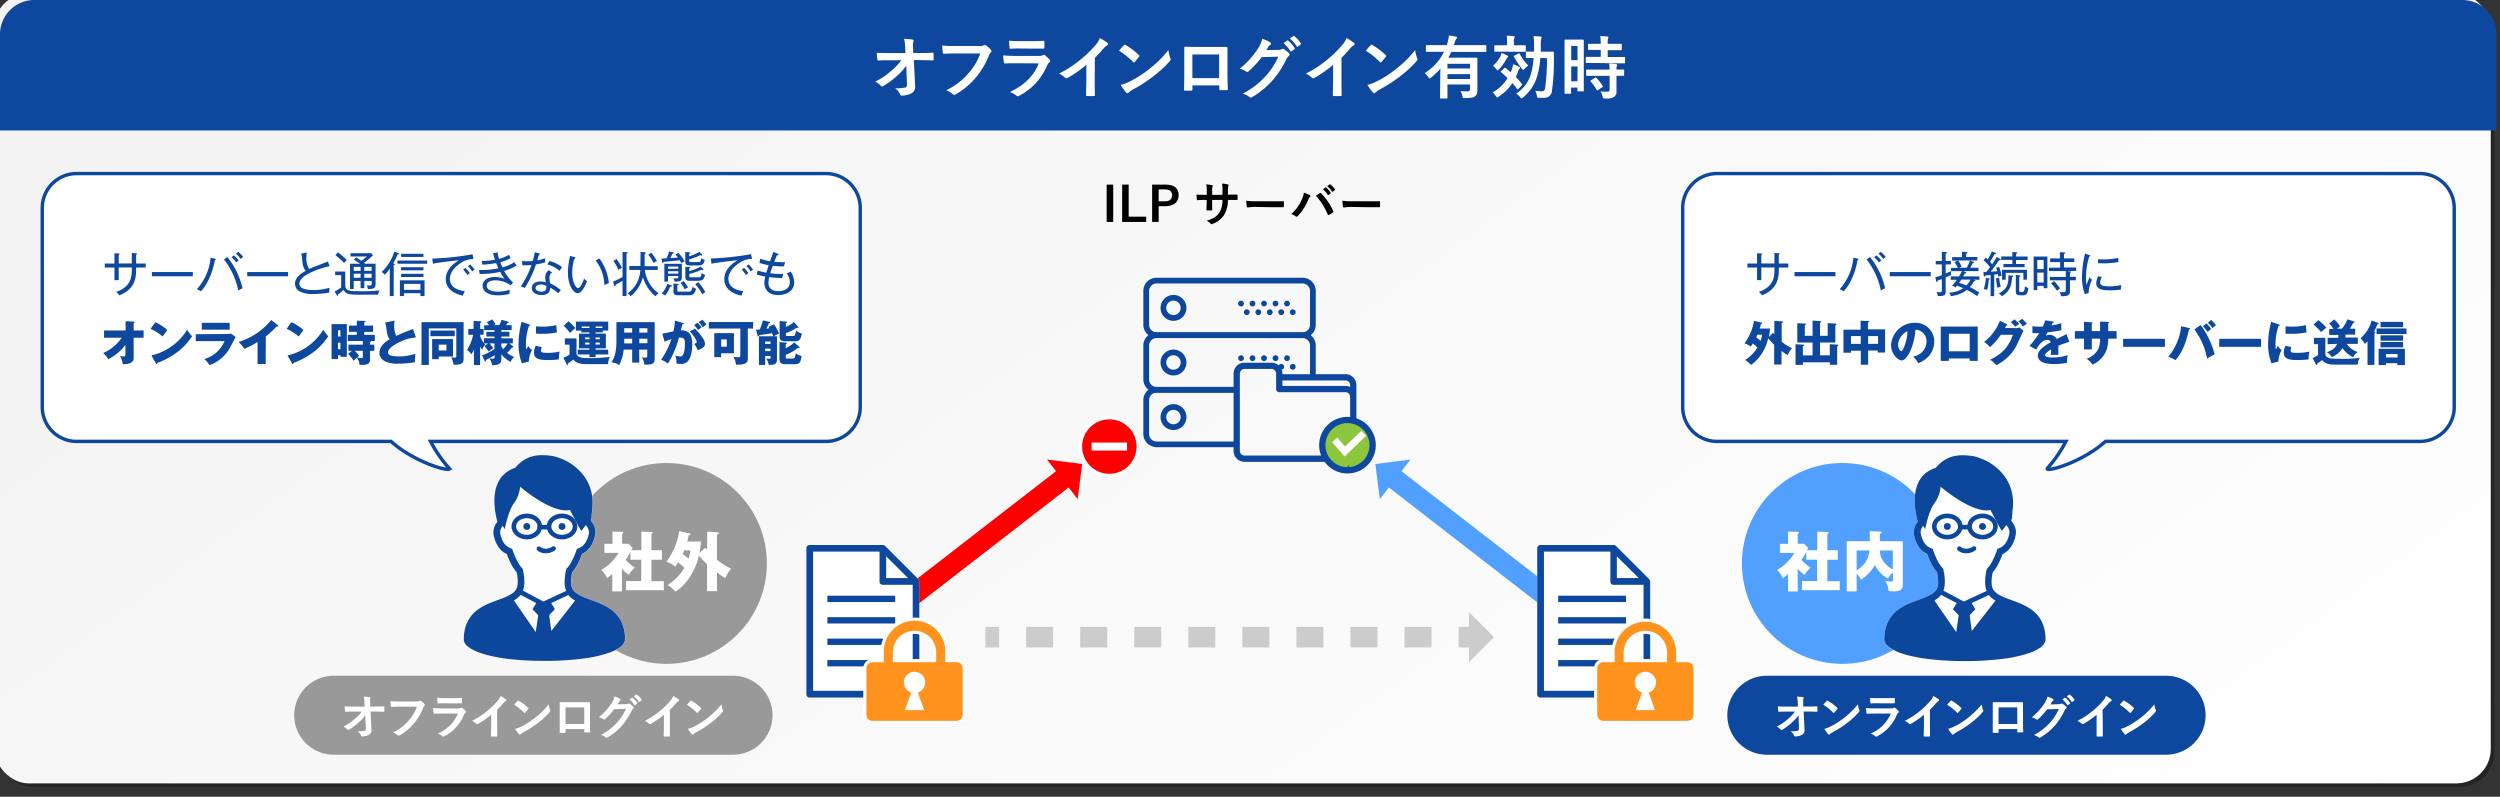 <svg xmlns="http://www.w3.org/2000/svg" xmlns:xlink="http://www.w3.org/1999/xlink" viewBox="0 0 728 232"><rect x="0" y="0" width="728" height="232" fill="#333333" stroke="none"/><defs><style>.cls-1,.cls-12,.cls-16,.cls-18,.cls-21,.cls-23,.cls-24,.cls-26,.cls-7,.cls-8{fill:none;}.cls-2{isolation:isolate;}.cls-3{mix-blend-mode:multiply;opacity:0.3;}.cls-4{fill:url(#名称未設定グラデーション_3);}.cls-11,.cls-5{fill:#0d479e;}.cls-6{fill:#fff;}.cls-7,.cls-8{stroke:#ccc;}.cls-11,.cls-12,.cls-15,.cls-16,.cls-18,.cls-26,.cls-7,.cls-8{stroke-miterlimit:10;}.cls-16,.cls-18,.cls-7,.cls-8{stroke-width:6px;}.cls-8{stroke-dasharray:7.87 7.87;}.cls-9{fill:#ccc;}.cls-10{fill:#8cc63f;}.cls-11,.cls-23,.cls-26{stroke:#0d479e;}.cls-11{stroke-width:0.7px;}.cls-12,.cls-15,.cls-21{stroke:#fff;}.cls-12{stroke-width:2px;}.cls-13{clip-path:url(#clip-path);}.cls-14{fill:#0d479c;}.cls-15,.cls-19{fill:red;}.cls-15{stroke-width:0.94px;}.cls-16{stroke:#51a0ff;}.cls-17{fill:#51a0ff;}.cls-18{stroke:red;}.cls-20{fill:#ff8700;}.cls-21{stroke-width:1.82px;}.cls-22{fill:#ff931e;}.cls-23,.cls-24{stroke-linecap:round;stroke-linejoin:round;stroke-width:23px;}.cls-24{stroke:#999;}.cls-25{fill:#999;}</style><linearGradient id="名称未設定グラデーション_3" x1="180.98" y1="-134.19" x2="545.03" y2="363.7" gradientUnits="userSpaceOnUse"><stop offset="0" stop-color="#f2f2f2"/><stop offset="1" stop-color="#fff"/></linearGradient><clipPath id="clip-path"><polygon class="cls-1" points="360.61 106.82 360.42 130.47 331.99 130.82 331.99 80.7 383.93 80.7 383.93 109.5 373.09 109.64 371.4 106.71 360.61 106.82"/></clipPath></defs><g class="cls-2"><g id="レイヤー_1" data-name="レイヤー 1"><g class="cls-3"><rect x="-0.69" y="-0.88" width="727" height="230" rx="10"/></g><rect class="cls-4" x="-1.69" y="-1.88" width="727" height="230" rx="10"/><path class="cls-5" d="M10,0H717a10,10,0,0,1,10,10V38a0,0,0,0,1,0,0H0a0,0,0,0,1,0,0V10A10,10,0,0,1,10,0Z"/><path class="cls-6" d="M263.9,19.12a16.56,16.56,0,0,1-2.82,3.08A22.55,22.55,0,0,1,257.3,25a.84.84,0,0,1-.46.18.42.42,0,0,1-.34-.2,4.53,4.53,0,0,0-1.64-1.18,23.57,23.57,0,0,0,4.66-3.16,19.23,19.23,0,0,0,2.94-3.1l-3.5,0c-1,0-2.16,0-3.2.1-.18,0-.26-.12-.28-.34a17.86,17.86,0,0,1-.16-1.94c1.2.08,2.38.1,3.58.1h4.76l-.08-1.78a10,10,0,0,0-.32-2.36,17.52,17.52,0,0,1,2.52.22c.2,0,.26.12.26.24a1.12,1.12,0,0,1-.08.3,5.68,5.68,0,0,0-.08,1.84l.06,1.52h1.74c1.4,0,2.4,0,3.88-.1.2,0,.3.1.3.24,0,.56,0,1.18,0,1.74a.25.25,0,0,1-.28.28c-1.46-.06-2.6-.1-3.84-.1h-1.62l.36,7.52a2.1,2.1,0,0,1-1,2.12,6.13,6.13,0,0,1-2.76.7c-.38,0-.52-.08-.62-.34a4.06,4.06,0,0,0-1.4-1.78,14.34,14.34,0,0,0,2.82-.2c.46-.1.62-.3.58-1.18Z"/><path class="cls-6" d="M278.22,15.56c-1.3,0-2.44.06-3.3.1-.26,0-.34-.12-.38-.4s-.14-1.44-.18-2a35,35,0,0,0,3.84.14h7.14a1.91,1.91,0,0,0,1.1-.2.56.56,0,0,1,.3-.08,1,1,0,0,1,.38.1,6.15,6.15,0,0,1,1.46,1.32.5.5,0,0,1,.14.34.68.68,0,0,1-.28.5,2.41,2.41,0,0,0-.46.78,23.55,23.55,0,0,1-3.88,6.5,22.43,22.43,0,0,1-5.68,4.76,1,1,0,0,1-.54.18.7.7,0,0,1-.5-.22,6,6,0,0,0-1.86-1.1,19.33,19.33,0,0,0,6.54-5,16.83,16.83,0,0,0,3.38-5.7Z"/><path class="cls-6" d="M295.64,18.42c-1,0-2,0-3,.08-.18,0-.26-.12-.3-.38a15.16,15.16,0,0,1-.22-2,35.39,35.39,0,0,0,3.68.16h6.86a2.2,2.2,0,0,0,1.06-.22.43.43,0,0,1,.26-.12.51.51,0,0,1,.3.14,11.8,11.8,0,0,1,1.34,1.24.59.59,0,0,1,.2.42.48.48,0,0,1-.22.38,2.29,2.29,0,0,0-.68.94,17.48,17.48,0,0,1-8.16,8.84,1,1,0,0,1-.4.14.65.65,0,0,1-.44-.24,5.86,5.86,0,0,0-1.86-1c3.7-1.72,7-4.48,8.4-8.34Zm1.34-4.3c-.9,0-1.9,0-2.74.08-.2,0-.26-.12-.28-.44a17.43,17.43,0,0,1-.1-1.92,27.55,27.55,0,0,0,3.28.14h3.6c1.3,0,2.36-.06,3.14-.1.18,0,.24.1.24.32a10.16,10.16,0,0,1,0,1.56c0,.34-.06.42-.36.4-.66,0-1.6,0-2.82,0Z"/><path class="cls-6" d="M318.78,23.46c0,1.38,0,2.56.06,4.16,0,.26-.08.34-.3.34a16.68,16.68,0,0,1-2,0c-.22,0-.3-.08-.28-.32,0-1.44.08-2.74.08-4.1V18.88a34.6,34.6,0,0,1-5.5,3.84.56.56,0,0,1-.3.08.56.56,0,0,1-.42-.2,7.49,7.49,0,0,0-1.72-1.18,32.11,32.11,0,0,0,6.3-4.1A32.45,32.45,0,0,0,319,13.14a5.8,5.8,0,0,0,1.26-2.06,17.79,17.79,0,0,1,2.22,1.4.35.35,0,0,1,.16.3.57.57,0,0,1-.28.44,6.59,6.59,0,0,0-1.2,1.1,31.66,31.66,0,0,1-2.34,2.52Z"/><path class="cls-6" d="M327.26,13.18a.37.37,0,0,1,.28-.16.53.53,0,0,1,.26.1A20.86,20.86,0,0,1,331.62,16c.12.12.18.2.18.28a.43.43,0,0,1-.12.26c-.3.4-1,1.2-1.24,1.5-.1.1-.16.16-.24.16s-.16-.06-.26-.16a21.17,21.17,0,0,0-4.08-3.26C326.3,14.2,326.88,13.58,327.26,13.18ZM329,23.72A29.65,29.65,0,0,0,334.76,20a30,30,0,0,0,5.48-5.44,8.93,8.93,0,0,0,.56,2.34,1,1,0,0,1,.1.38c0,.18-.1.34-.32.6a32.69,32.69,0,0,1-4.6,4.24,43,43,0,0,1-6,3.92,6.9,6.9,0,0,0-1.34.92.55.55,0,0,1-.36.2.52.52,0,0,1-.34-.22,13.86,13.86,0,0,1-1.6-2.22A12,12,0,0,0,329,23.72Z"/><path class="cls-6" d="M347.24,24.86V26c0,.34-.08.38-.44.4s-1.08,0-1.58,0c-.34,0-.44-.06-.42-.3,0-1,.06-2.46.06-4v-4.9c0-1.08,0-2.16,0-3.32,0-.2.08-.28.22-.28,1.06.06,2.24.06,3.58.06h4.76c1.3,0,2.82,0,3.76,0,.22,0,.28.1.26.4,0,1,0,2.06,0,3.24V22.1c0,1.74.06,2.72.1,3.8,0,.28-.1.34-.38.34-.6,0-1.24,0-1.84,0-.24,0-.26,0-.26-.32V24.86Zm7.76-9h-7.78v6.9H355Z"/><path class="cls-6" d="M372.34,14.52a1.86,1.86,0,0,0,1-.24.4.4,0,0,1,.26-.08.58.58,0,0,1,.32.12,9.23,9.23,0,0,1,1.36,1.08.65.65,0,0,1,.26.46.58.58,0,0,1-.24.42,2.41,2.41,0,0,0-.66.86,27.57,27.57,0,0,1-4,6.18,25.4,25.4,0,0,1-6.08,5,.54.54,0,0,1-.32.1.7.7,0,0,1-.46-.22,5.26,5.26,0,0,0-1.9-.92,23,23,0,0,0,6.66-5.1,20.38,20.38,0,0,0,3.7-5.68l-4.84.14a27.85,27.85,0,0,1-3.78,4.1.62.62,0,0,1-.42.22.48.48,0,0,1-.3-.12A5.43,5.43,0,0,0,361,20,23.72,23.72,0,0,0,366.4,14a8.54,8.54,0,0,0,1.18-2.7,9.84,9.84,0,0,1,2.34,1.06.42.42,0,0,1,.2.34.4.4,0,0,1-.22.34,2.17,2.17,0,0,0-.5.54l-.66,1Zm2.48-2.7c.1-.08.18-.06.3,0A9.2,9.2,0,0,1,377,14a.2.2,0,0,1-.06.32l-.84.62a.21.21,0,0,1-.34-.06,9.92,9.92,0,0,0-2-2.32Zm1.78-1.3c.12-.08.18-.06.3,0a8.16,8.16,0,0,1,1.9,2.06.23.23,0,0,1-.06.36l-.79.62a.21.21,0,0,1-.35-.06,9.46,9.46,0,0,0-2-2.3Z"/><path class="cls-6" d="M390.64,23.46c0,1.38,0,2.56.06,4.16,0,.26-.08.34-.3.34a16.68,16.68,0,0,1-2,0c-.22,0-.3-.08-.28-.32,0-1.44.08-2.74.08-4.1V18.88a34.6,34.6,0,0,1-5.5,3.84.56.56,0,0,1-.3.08.56.56,0,0,1-.42-.2,7.49,7.49,0,0,0-1.72-1.18,32.11,32.11,0,0,0,6.3-4.1,32.45,32.45,0,0,0,4.26-4.18,5.8,5.8,0,0,0,1.26-2.06,17.79,17.79,0,0,1,2.22,1.4.35.35,0,0,1,.16.3.57.57,0,0,1-.28.44,6.59,6.59,0,0,0-1.2,1.1,31.66,31.66,0,0,1-2.34,2.52Z"/><path class="cls-6" d="M399.12,13.18a.37.37,0,0,1,.28-.16.53.53,0,0,1,.26.1A20.86,20.86,0,0,1,403.48,16c.12.12.18.2.18.28a.43.43,0,0,1-.12.26c-.3.4-1,1.2-1.24,1.5-.1.1-.16.16-.24.16s-.16-.06-.26-.16a21.17,21.17,0,0,0-4.08-3.26C398.16,14.2,398.74,13.58,399.12,13.18Zm1.74,10.54A29.65,29.65,0,0,0,406.62,20a30,30,0,0,0,5.48-5.44,8.93,8.93,0,0,0,.56,2.34,1,1,0,0,1,.1.38c0,.18-.1.34-.32.6a32.69,32.69,0,0,1-4.6,4.24,43,43,0,0,1-6,3.92,6.9,6.9,0,0,0-1.34.92.55.55,0,0,1-.36.2.52.52,0,0,1-.34-.22,13.86,13.86,0,0,1-1.6-2.22A12,12,0,0,0,400.86,23.72Z"/><path class="cls-6" d="M419.44,20a20.82,20.82,0,0,1-2.72,2.58c-.2.16-.32.24-.44.24s-.22-.12-.4-.38a5.41,5.41,0,0,0-1-1.16,15.08,15.08,0,0,0,5.62-6.2h-2.52c-1.8,0-2.42,0-2.54,0s-.22,0-.22-.22V13.36c0-.2,0-.22.22-.22s.74,0,2.54,0h3.32c.1-.28.18-.56.26-.86a10.19,10.19,0,0,0,.36-1.94,16.26,16.26,0,0,1,2,.32c.22.06.38.12.38.28s-.12.26-.22.38a2.65,2.65,0,0,0-.42.92l-.28.9h6.7c1.8,0,2.42,0,2.54,0s.21,0,.21.22V14.9c0,.2,0,.22-.21.22s-.74,0-2.54,0h-7.46c-.26.58-.56,1.14-.86,1.68h5.36c1.8,0,2.72,0,2.84,0s.25,0,.25.22,0,1,0,2.66v3.62c0,1.48,0,2.54,0,3.1A2.09,2.09,0,0,1,429.6,28c-.48.38-1.08.54-3,.56-.62,0-.62,0-.76-.6a5.82,5.82,0,0,0-.54-1.44c.7.06,1.16.08,1.9.08s.86-.16.86-.7V24.6H421.5v1.58c0,1.66,0,2.2,0,2.3s0,.22-.22.22h-1.68c-.22,0-.24,0-.24-.22s0-.64,0-2.3Zm2.06-1.42v1.36h6.58V18.58ZM428.08,23V21.58H421.5V23Z"/><path class="cls-6" d="M438,19.88c.2-.18.26-.2.42-.08.5.38,1,.8,1.5,1.24l.24-.58a6.68,6.68,0,0,0,.44-1.76,11.09,11.09,0,0,1,1.76.74c.2.1.26.18.26.3a.55.55,0,0,1-.22.38A2.44,2.44,0,0,0,442,21a15.12,15.12,0,0,1-.6,1.42,24,24,0,0,1,1.78,2c.14.14.14.2,0,.38l-1,1.08c-.1.1-.16.16-.22.16s-.12-.06-.18-.14a20.24,20.24,0,0,0-1.36-1.7,14.36,14.36,0,0,1-4,3.94c-.24.16-.36.24-.46.24s-.22-.14-.42-.46a4,4,0,0,0-.9-1A12,12,0,0,0,439,22.76c-.62-.62-1.26-1.2-1.88-1.72-.16-.12-.14-.18,0-.34Zm-1.1-3.46a6.77,6.77,0,0,0,.34-1,12.91,12.91,0,0,1,1.64.72c.2.1.3.2.3.32s-.08.18-.22.3a2.87,2.87,0,0,0-.44.66,14,14,0,0,1-2,2.78c-.22.2-.34.32-.44.32s-.2-.12-.36-.36a3.75,3.75,0,0,0-1-1A8.79,8.79,0,0,0,436.92,16.42Zm.9-1.38c-1.74,0-2.32,0-2.44,0s-.22,0-.22-.22V13.42c0-.22,0-.24.22-.24s.7,0,2.44,0h1.06v-.66a11.54,11.54,0,0,0-.12-2.12c.74,0,1.34.06,2,.14.22,0,.34.1.34.2a1,1,0,0,1-.14.42,4,4,0,0,0-.1,1.36v.66h.82c1.74,0,2.32,0,2.44,0s.22,0,.22.24v1.44c0,.2,0,.22-.22.22s-.7,0-2.44,0Zm4.38.56c.22-.1.26-.1.36.08a13.93,13.93,0,0,0,2.52,3.42A6,6,0,0,0,444,20c-.22.22-.34.34-.44.34s-.22-.12-.42-.38a22.41,22.41,0,0,1-2.28-3.46c-.1-.2-.06-.24.16-.34Zm6.36,1.28a24,24,0,0,1-1,5.62,12.41,12.41,0,0,1-4,5.84c-.26.2-.38.3-.5.3s-.2-.1-.4-.36a3.48,3.48,0,0,0-1.14-1,10.32,10.32,0,0,0,4.22-5.46,21.79,21.79,0,0,0,.86-4.94c-1.44,0-1.94,0-2,0s-.24,0-.24-.22V15.24c0-.2,0-.22.24-.22s.6,0,2.14,0c0-.54,0-1.1,0-1.68a19.52,19.52,0,0,0-.16-2.82c.74,0,1.36.06,2.06.12q.3.06.3.24a2.4,2.4,0,0,1-.14.54,10.54,10.54,0,0,0-.1,2c0,.56,0,1.1,0,1.62H450c1.62,0,2.17,0,2.28,0s.22,0,.22.24c0,.7,0,1.28,0,1.9a63.86,63.86,0,0,1-.55,9.12,2.22,2.22,0,0,1-2.53,2.18c-.42,0-.82,0-1.22,0-.56,0-.56,0-.68-.68a4,4,0,0,0-.46-1.38,12,12,0,0,0,1.92.16c.62,0,.88-.22,1-1.24a60.82,60.82,0,0,0,.5-8.4Z"/><path class="cls-6" d="M461.2,20.38c0,5,0,5.88,0,6s0,.22-.22.22h-1.44c-.18,0-.2,0-.2-.22V25.5h-1.84v1.58c0,.2,0,.22-.2.22h-1.48c-.2,0-.22,0-.22-.22s0-1.14,0-6.16V16.56c0-3.62,0-4.68,0-4.8s0-.22.22-.22.52,0,1.72,0h1.72c1.2,0,1.58,0,1.72,0s.22,0,.22.22,0,1.1,0,4Zm-3.66-7v4.14h1.84V13.4Zm1.84,10.28V19.36h-1.84v4.32Zm5.32-5.32c-1.9,0-2.56,0-2.68,0s-.24,0-.24-.24V16.78c0-.2,0-.22.24-.22s.78,0,2.68,0h1.44V14.54h-.94c-1.78,0-2.4,0-2.52,0s-.24,0-.24-.22V13c0-.22,0-.24.24-.24s.74,0,2.52,0h.94A16.76,16.76,0,0,0,466,10.5c.78,0,1.32.06,2.06.14.2,0,.32.1.32.2a1.11,1.11,0,0,1-.12.42,4.65,4.65,0,0,0-.1,1.5h1.34c1.82,0,2.42,0,2.54,0s.22,0,.22.24v1.4c0,.2,0,.22-.22.22s-.72,0-2.54,0h-1.34V16.6h2.13c1.9,0,2.56,0,2.67,0s.25,0,.25.22v1.38c0,.22,0,.24-.25.24s-.77,0-2.67,0Zm.08,3.76c-1.9,0-2.54,0-2.66,0s-.24,0-.24-.22v-1.4c0-.2,0-.22.24-.22s.76,0,2.66,0h3.94a14.85,14.85,0,0,0-.14-1.76c.76,0,1.48.1,2,.18.22,0,.34.12.34.22a.67.67,0,0,1-.1.34,2.54,2.54,0,0,0-.1,1c1.37,0,1.9,0,2,0s.23,0,.23.22v1.4c0,.2,0,.22-.23.22l-2,0v2c0,.92,0,1.78,0,2.46a1.86,1.86,0,0,1-.7,1.7,4.61,4.61,0,0,1-2.6.44c-.6,0-.62,0-.76-.6a4.46,4.46,0,0,0-.6-1.46c.7.06,1.3.08,2,.08.48,0,.66-.16.66-.62v-4Zm-.34.56c.2-.12.26-.12.42,0A16,16,0,0,1,466.7,25c.12.18.1.24-.1.38l-1.22.84c-.12.08-.18.12-.24.12s-.1,0-.16-.14a16.75,16.75,0,0,0-1.76-2.46c-.14-.16-.14-.22.1-.36Z"/><path d="M324.17,64.62h-1.91V53.75h1.91Z"/><path d="M328.67,63.09h5.1v1.53h-7V53.75h1.9Z"/><path d="M339.34,53.75c2.68,0,3.88,1.1,3.88,3.1s-1.38,3.2-4,3.2H337.4v4.57h-1.9V53.75Zm-1.94,4.88h1.77c1.45,0,2.15-.65,2.15-1.76s-.63-1.71-2.07-1.71H337.4Z"/><path d="M358.06,56.67c.69,0,1.48,0,2.12,0,.17,0,.18.07.2.22a10.27,10.27,0,0,1,0,1.11c0,.18-.05.24-.24.23l-2,0h-.57a8.47,8.47,0,0,1-1.08,4.32,6.61,6.61,0,0,1-3.31,2.6,1.12,1.12,0,0,1-.39.13c-.08,0-.15,0-.27-.16a3.24,3.24,0,0,0-1.16-.84c2-.61,3.07-1.33,3.78-2.48a6.75,6.75,0,0,0,.83-3.57h-3v.51c0,.82,0,1.58.05,2.32,0,.16-.09.18-.24.2a8.14,8.14,0,0,1-1.21,0c-.18,0-.26,0-.25-.2,0-.73.07-1.41.07-2.3v-.53H351c-.75,0-1.88,0-2.31.07-.11,0-.15-.08-.17-.26s-.07-.79-.1-1.36c.59,0,1.5.07,2.58.07h.42v-1a9.83,9.83,0,0,0-.17-2.06,16.32,16.32,0,0,1,1.71.23c.16,0,.21.1.21.2a1,1,0,0,1-.08.29,3.41,3.41,0,0,0-.1,1.34v1h3l0-1.38a9.45,9.45,0,0,0-.13-1.92,15.91,15.91,0,0,1,1.64.24c.2,0,.25.12.25.23a.76.76,0,0,1-.05.25,3.75,3.75,0,0,0-.12,1.23v1.33Z"/><path d="M365.47,60.26a11.05,11.05,0,0,0-2.06.17c-.17,0-.28-.09-.33-.3a16.82,16.82,0,0,1-.2-1.69,17.93,17.93,0,0,0,3,.17h4.51c1.07,0,2.14,0,3.22,0,.21,0,.25,0,.25.2a9.69,9.69,0,0,1,0,1.32c0,.16-.05.22-.25.21l-3.12,0Z"/><path d="M379.06,58.17a6.87,6.87,0,0,0,.63-2.07,13.23,13.23,0,0,1,1.74.71.26.26,0,0,1,.17.23.47.47,0,0,1-.14.28,2.61,2.61,0,0,0-.5.85,15.5,15.5,0,0,1-3,4.71.53.53,0,0,1-.39.21.48.48,0,0,1-.33-.14,3.62,3.62,0,0,0-1.23-.6A12.45,12.45,0,0,0,379.06,58.17Zm5.24-1.9a.32.32,0,0,1,.2-.09c.07,0,.12,0,.21.11a17.66,17.66,0,0,1,3.51,5.15.35.35,0,0,1,.06.19.27.27,0,0,1-.14.23,9,9,0,0,1-1.17.74c-.18.08-.28,0-.33-.13A18.31,18.31,0,0,0,383.18,57C383.68,56.69,384.06,56.42,384.3,56.27Zm1.64-1.68c.07-.06.12-.05.21,0a6.63,6.63,0,0,1,1.33,1.5.14.14,0,0,1,0,.23l-.59.43a.15.15,0,0,1-.24,0,7,7,0,0,0-1.41-1.63Zm1.24-.91c.09-.06.13,0,.21,0a6.07,6.07,0,0,1,1.34,1.45.16.16,0,0,1-.05.25l-.56.43c-.11.09-.18,0-.24,0a6.44,6.44,0,0,0-1.4-1.61Z"/><path d="M393.47,60.26a11.05,11.05,0,0,0-2.06.17c-.17,0-.28-.09-.33-.3a16.82,16.82,0,0,1-.2-1.69,17.93,17.93,0,0,0,3,.17h4.51c1.07,0,2.14,0,3.22,0,.21,0,.25,0,.25.2a9.69,9.69,0,0,1,0,1.32c0,.16-.05.22-.25.21l-3.12,0Z"/><line class="cls-7" x1="286.94" y1="185.54" x2="290.94" y2="185.54"/><line class="cls-8" x1="298.81" y1="185.54" x2="420.81" y2="185.54"/><line class="cls-7" x1="424.75" y1="185.54" x2="428.75" y2="185.54"/><polygon class="cls-9" points="427.77 178.25 427.77 192.83 435.06 185.54 427.77 178.25"/><ellipse class="cls-10" cx="392.54" cy="129.58" rx="7.32" ry="7.27"/><path class="cls-11" d="M394.63,122.07v-9.94a2.81,2.81,0,0,0-2.81-2.82H373.09v-.53a2.81,2.81,0,0,0-2.82-2.81h-7.89a2.81,2.81,0,0,0-2.81,2.81v22.54a2.83,2.83,0,0,0,2.81,2.82h23.53a7.89,7.89,0,1,0,8.72-12.07Zm-2.81-11.63a1.69,1.69,0,0,1,1.69,1.69v1.16a2.86,2.86,0,0,0-1.69-.56H373.09v-2.29ZM362.38,133a1.7,1.7,0,0,1-1.69-1.69V108.78a1.71,1.71,0,0,1,1.69-1.69h7.89a1.69,1.69,0,0,1,1.69,1.69v4.51a.56.56,0,0,0,.57.56h19.29a1.7,1.7,0,0,1,1.69,1.69v6.28a7.9,7.9,0,0,0-8.94,6.68,8.59,8.59,0,0,0-.08,1.13,7.78,7.78,0,0,0,.77,3.38Zm30,3.38a6.76,6.76,0,1,1,6.76-6.76A6.76,6.76,0,0,1,392.38,136.39Z"/><polyline class="cls-12" points="388.65 128.1 391.61 131.48 397.1 126.2"/><g class="cls-13"><path class="cls-1" d="M376.45,90.07a.84.84,0,1,1-.84.84A.85.85,0,0,1,376.45,90.07Zm-1.67-2.51a.84.84,0,0,1,.83.84.84.84,0,0,1-1.67,0A.84.84,0,0,1,374.78,87.56Zm-1.68,2.51a.84.84,0,1,1,0,1.68.84.84,0,0,1,0-1.68Zm-1.67-2.51a.85.85,0,0,1,.84.84.84.84,0,0,1-1.68,0A.85.85,0,0,1,371.43,87.56Zm-1.67,2.51a.84.84,0,1,1-.84.84A.84.84,0,0,1,369.76,90.07Zm-1.68-2.51a.85.85,0,0,1,.84.84.84.84,0,0,1-1.68,0A.85.85,0,0,1,368.08,87.56Zm-1.67,2.51a.84.84,0,0,1,0,1.68.84.84,0,1,1,0-1.68Zm-1.68-2.51a.84.84,0,0,1,.84.84.84.84,0,1,1-.84-.84Zm-1.67,2.51a.84.84,0,1,1-.84.84A.85.85,0,0,1,363.06,90.07Zm-1.67-2.51a.84.84,0,0,1,.83.84.84.84,0,0,1-1.67,0A.84.84,0,0,1,361.39,87.56Zm-19.67,5.86a3.77,3.77,0,1,1,3.77-3.77A3.77,3.77,0,0,1,341.72,93.42Z"/><path class="cls-1" d="M341.72,87.56a2.1,2.1,0,1,0,2.09,2.09A2.1,2.1,0,0,0,341.72,87.56Z"/><path class="cls-14" d="M341.72,85.89a3.77,3.77,0,1,0,3.77,3.76A3.77,3.77,0,0,0,341.72,85.89Zm0,5.86a2.1,2.1,0,1,1,2.09-2.1A2.1,2.1,0,0,1,341.72,91.75Z"/><circle class="cls-14" cx="374.78" cy="88.4" r="0.84"/><path class="cls-14" d="M371.43,89.23a.84.84,0,0,0,.84-.83.84.84,0,0,0-1.68,0A.84.84,0,0,0,371.43,89.23Z"/><path class="cls-14" d="M376.45,91.75a.84.84,0,1,0-.84-.84A.85.85,0,0,0,376.45,91.75Z"/><path class="cls-14" d="M373.1,91.75a.84.84,0,1,0,0-1.68.84.84,0,0,0,0,1.68Z"/><path class="cls-14" d="M368.08,89.23a.84.84,0,0,0,.84-.83.84.84,0,1,0-1.68,0A.84.84,0,0,0,368.08,89.23Z"/><path class="cls-14" d="M369.76,91.75a.84.84,0,1,0-.84-.84A.84.84,0,0,0,369.76,91.75Z"/><circle class="cls-14" cx="364.73" cy="88.4" r="0.84"/><path class="cls-14" d="M366.41,91.75a.84.84,0,0,0,0-1.68.84.84,0,1,0,0,1.68Z"/><path class="cls-14" d="M361.39,89.23a.83.83,0,0,0,.83-.83.84.84,0,1,0-.83.83Z"/><path class="cls-14" d="M363.06,91.75a.84.84,0,1,0-.84-.84A.85.85,0,0,0,363.06,91.75Z"/><path class="cls-14" d="M379,98.44c-.05,0,1.15-.06,1.09-.08a3.86,3.86,0,0,0,3.06-3.78V84.72a3.86,3.86,0,0,0-3.85-3.85h-42.5a3.86,3.86,0,0,0-3.86,3.85v9.86a3.82,3.82,0,0,0,1.49,3,4.33,4.33,0,0,0,3,.84Zm-42.2-1.67a2.19,2.19,0,0,1-2.18-2.19V84.72a2.19,2.19,0,0,1,2.18-2.18h42.5a2.19,2.19,0,0,1,2.18,2.18v9.86a2.19,2.19,0,0,1-2.18,2.19Z"/><path class="cls-1" d="M376.45,106a.84.84,0,1,1-.84.84A.85.85,0,0,1,376.45,106Zm-1.67-2.51a.84.84,0,1,1-.84.84A.84.84,0,0,1,374.78,103.46ZM373.1,106a.84.84,0,1,1,0,1.68.84.84,0,0,1,0-1.68Zm-1.67-2.51a.84.84,0,1,1-.84.84A.85.85,0,0,1,371.43,103.46ZM369.76,106a.84.84,0,1,1-.84.84A.84.84,0,0,1,369.76,106Zm-1.68-2.51a.84.84,0,1,1-.84.84A.85.85,0,0,1,368.08,103.46ZM366.41,106a.84.84,0,0,1,0,1.68.84.84,0,1,1,0-1.68Zm-1.68-2.51a.84.84,0,1,1-.83.84A.84.84,0,0,1,364.73,103.46ZM363.06,106a.84.84,0,1,1-.84.84A.85.85,0,0,1,363.06,106Zm-1.67-2.51a.84.84,0,1,1-.84.84A.84.84,0,0,1,361.39,103.46Zm-19.67,5.86a3.77,3.77,0,1,1,3.77-3.77A3.77,3.77,0,0,1,341.72,109.32Z"/><path class="cls-1" d="M341.72,103.46a2.1,2.1,0,1,0,2.09,2.09A2.1,2.1,0,0,0,341.72,103.46Z"/><path class="cls-14" d="M341.72,101.79a3.77,3.77,0,1,0,3.77,3.76A3.77,3.77,0,0,0,341.72,101.79Zm0,5.86a2.1,2.1,0,1,1,2.09-2.1A2.1,2.1,0,0,1,341.72,107.65Z"/><circle class="cls-14" cx="374.78" cy="104.3" r="0.84"/><path class="cls-14" d="M371.43,105.14a.84.84,0,1,0-.84-.84A.85.85,0,0,0,371.43,105.14Z"/><path class="cls-14" d="M376.45,107.65a.84.84,0,1,0-.84-.84A.85.85,0,0,0,376.45,107.65Z"/><path class="cls-14" d="M373.1,107.65a.84.84,0,1,0,0-1.68.84.84,0,0,0,0,1.68Z"/><path class="cls-14" d="M368.08,105.14a.84.84,0,1,0-.84-.84A.85.85,0,0,0,368.08,105.14Z"/><path class="cls-14" d="M369.76,107.65a.84.84,0,1,0-.84-.84A.84.84,0,0,0,369.76,107.65Z"/><circle class="cls-14" cx="364.73" cy="104.3" r="0.84"/><path class="cls-14" d="M366.41,107.65a.84.84,0,0,0,0-1.68.84.84,0,1,0,0,1.68Z"/><path class="cls-14" d="M361.39,105.14a.84.84,0,1,0-.84-.84A.84.84,0,0,0,361.39,105.14Z"/><path class="cls-14" d="M363.06,107.65a.84.84,0,1,0-.84-.84A.85.85,0,0,0,363.06,107.65Z"/><path class="cls-14" d="M379,114.34c-.05,0,1.15-.06,1.09-.08a3.86,3.86,0,0,0,3.06-3.78v-9.86a3.86,3.86,0,0,0-3.85-3.85h-42.5a3.86,3.86,0,0,0-3.86,3.85v9.86a3.82,3.82,0,0,0,1.49,3,4.33,4.33,0,0,0,3,.84Zm-42.2-1.67a2.19,2.19,0,0,1-2.18-2.19v-9.86a2.19,2.19,0,0,1,2.18-2.18h42.5a2.19,2.19,0,0,1,2.18,2.18v9.86a2.19,2.19,0,0,1-2.18,2.19Z"/><path class="cls-1" d="M376.45,121.88a.84.84,0,0,1,.84.83.84.84,0,1,1-1.68,0A.84.84,0,0,1,376.45,121.88Zm-1.67-2.52a.84.84,0,1,1-.84.84A.84.84,0,0,1,374.78,119.36Zm-1.68,2.52a.84.84,0,0,1,.84.83.85.85,0,0,1-.84.84.84.84,0,0,1-.83-.84A.83.83,0,0,1,373.1,121.88Zm-1.67-2.52a.84.84,0,1,1-.84.84A.85.85,0,0,1,371.43,119.36Zm-1.67,2.52a.83.83,0,0,1,.83.83.84.84,0,1,1-.83-.83Zm-1.68-2.52a.84.84,0,1,1-.84.84A.85.85,0,0,1,368.08,119.36Zm-1.67,2.52a.83.83,0,0,1,.83.83.84.84,0,0,1-.83.84.85.85,0,0,1-.84-.84A.84.84,0,0,1,366.41,121.88Zm-1.68-2.52a.84.84,0,1,1-.83.84A.84.84,0,0,1,364.73,119.36Zm-1.67,2.52a.84.84,0,0,1,.84.83.84.84,0,1,1-1.68,0A.84.84,0,0,1,363.06,121.88Zm-1.67-2.52a.84.84,0,1,1-.84.84A.84.84,0,0,1,361.39,119.36Zm-19.67,5.86a3.77,3.77,0,1,1,3.77-3.76A3.77,3.77,0,0,1,341.72,125.22Z"/><path class="cls-1" d="M341.72,119.36a2.1,2.1,0,1,0,2.09,2.1A2.1,2.1,0,0,0,341.72,119.36Z"/><path class="cls-14" d="M341.72,117.69a3.77,3.77,0,1,0,3.77,3.77A3.77,3.77,0,0,0,341.72,117.69Zm0,5.86a2.1,2.1,0,1,1,2.09-2.09A2.1,2.1,0,0,1,341.72,123.55Z"/><circle class="cls-14" cx="374.78" cy="120.2" r="0.84"/><path class="cls-14" d="M371.43,121a.84.84,0,1,0-.84-.84A.85.85,0,0,0,371.43,121Z"/><path class="cls-14" d="M376.45,123.55a.85.85,0,0,0,.84-.84.84.84,0,0,0-1.68,0A.85.85,0,0,0,376.45,123.55Z"/><path class="cls-14" d="M373.1,123.55a.85.85,0,0,0,.84-.84.84.84,0,0,0-.84-.83.83.83,0,0,0-.83.83A.84.84,0,0,0,373.1,123.55Z"/><path class="cls-14" d="M368.08,121a.84.84,0,1,0-.84-.84A.85.85,0,0,0,368.08,121Z"/><path class="cls-14" d="M369.76,123.55a.84.84,0,0,0,.83-.84.84.84,0,0,0-1.67,0A.84.84,0,0,0,369.76,123.55Z"/><circle class="cls-14" cx="364.73" cy="120.2" r="0.84"/><path class="cls-14" d="M366.41,123.55a.84.84,0,0,0,.83-.84.83.83,0,0,0-.83-.83.84.84,0,0,0-.84.83A.85.85,0,0,0,366.41,123.55Z"/><path class="cls-14" d="M361.39,121a.84.84,0,1,0-.84-.84A.84.84,0,0,0,361.39,121Z"/><path class="cls-14" d="M363.06,123.55a.85.85,0,0,0,.84-.84.84.84,0,0,0-1.68,0A.85.85,0,0,0,363.06,123.55Z"/><path class="cls-14" d="M379,130.24c-.05,0,1.15-.05,1.09-.08a3.86,3.86,0,0,0,3.06-3.77v-9.86a3.86,3.86,0,0,0-3.85-3.86h-42.5a3.86,3.86,0,0,0-3.86,3.86v9.86a3.84,3.84,0,0,0,1.49,3,4.33,4.33,0,0,0,3,.83Zm-42.2-1.67a2.19,2.19,0,0,1-2.18-2.18v-9.86a2.19,2.19,0,0,1,2.18-2.19h42.5a2.19,2.19,0,0,1,2.18,2.19v9.86a2.19,2.19,0,0,1-2.18,2.18Z"/></g><circle class="cls-15" cx="323.04" cy="130.04" r="8.4"/><rect class="cls-6" x="317.89" y="128.87" width="10.3" height="2.33"/><line class="cls-16" x1="449.89" y1="173.36" x2="405.49" y2="138.98"/><polygon class="cls-17" points="401.8 145.34 410.73 133.82 400.5 135.12 401.8 145.34"/><line class="cls-18" x1="265.73" y1="173.36" x2="310.13" y2="138.98"/><polygon class="cls-19" points="304.89 133.82 313.82 145.34 315.12 135.12 304.89 133.82"/><path class="cls-6" d="M480.5,169.3v32.79a.92.92,0,0,1-1,1H448.64a.92.92,0,0,1-1-1V159.67a.92.92,0,0,1,1-1h21.27a.9.9,0,0,1,.67.29l9.63,9.63c.09.1.09.19.19.29v.1a.34.34,0,0,1,.1.29Z"/><path class="cls-5" d="M480.5,169.3a.34.34,0,0,0-.1-.29v-.1c-.1-.1-.1-.19-.19-.29L470.58,159a.9.9,0,0,0-.67-.29H448.64a.92.92,0,0,0-1,1v42.42a.92.92,0,0,0,1,1h30.89a.92.92,0,0,0,1-1V169.3Zm-30.9-8.67h19.34v8.67a.92.92,0,0,0,1,1h8.66v30.87h-29ZM474,165.15l3.18,3.18h-6.35V162ZM470.87,162"/><rect class="cls-5" x="453.75" y="192.21" width="19.75" height="1.84"/><rect class="cls-5" x="453.75" y="185.96" width="19.75" height="1.84"/><rect class="cls-5" x="453.75" y="179.72" width="19.75" height="1.84"/><rect class="cls-5" x="453.75" y="173.47" width="19.75" height="1.84"/><path class="cls-20" d="M491.39,192.83h-3.31V190a8.95,8.95,0,0,0-17.9,0v2.83h-3.31a1.76,1.76,0,0,0-1.76,1.75v13.57a1.76,1.76,0,0,0,1.76,1.76h24.52a1.76,1.76,0,0,0,1.76-1.76V194.58A1.76,1.76,0,0,0,491.39,192.83ZM472.82,190a6.31,6.31,0,0,1,12.62,0v2.83H472.82Z"/><path class="cls-21" d="M491.39,192.83h-3.31V190a8.95,8.95,0,0,0-17.9,0v2.83h-3.31a1.76,1.76,0,0,0-1.76,1.75v13.57a1.76,1.76,0,0,0,1.76,1.76h24.52a1.76,1.76,0,0,0,1.76-1.76V194.58A1.76,1.76,0,0,0,491.39,192.83ZM472.82,190a6.31,6.31,0,0,1,12.62,0v2.83H472.82Z"/><path class="cls-22" d="M491.39,192.83h-3.31V190a8.95,8.95,0,0,0-17.9,0v2.83h-3.31a1.76,1.76,0,0,0-1.76,1.75v13.57a1.76,1.76,0,0,0,1.76,1.76h24.52a1.76,1.76,0,0,0,1.76-1.76V194.58A1.76,1.76,0,0,0,491.39,192.83ZM472.82,190a6.31,6.31,0,0,1,12.62,0v2.83H472.82Z"/><path class="cls-6" d="M482.23,198.74a3.1,3.1,0,1,0-4.08,2.93l-1.81,5.12h5.58l-1.81-5.12A3.09,3.09,0,0,0,482.23,198.74Z"/><path class="cls-6" d="M267.68,169.3v32.79a.92.92,0,0,1-1,1H235.82a.92.92,0,0,1-1-1V159.67a.92.92,0,0,1,1-1h21.27a.88.88,0,0,1,.67.29l9.63,9.63c.09.1.09.19.19.29v.1a.34.34,0,0,1,.1.29Z"/><path class="cls-5" d="M267.68,169.3a.34.34,0,0,0-.1-.29v-.1c-.1-.1-.1-.19-.19-.29L257.76,159a.88.88,0,0,0-.67-.29H235.82a.92.92,0,0,0-1,1v42.42a.92.92,0,0,0,1,1h30.89a.92.92,0,0,0,1-1V169.3Zm-30.9-8.67h19.34v8.67a.92.92,0,0,0,1,1h8.66v30.87h-29Zm24.44,4.52,3.18,3.18h-6.35V162ZM258.05,162"/><rect class="cls-5" x="240.93" y="192.21" width="19.75" height="1.84"/><rect class="cls-5" x="240.93" y="185.96" width="19.75" height="1.84"/><rect class="cls-5" x="240.93" y="179.72" width="19.75" height="1.84"/><rect class="cls-5" x="240.93" y="173.47" width="19.75" height="1.84"/><path class="cls-20" d="M278.57,192.83h-3.31V190a8.95,8.95,0,1,0-17.89,0v2.83h-3.32a1.76,1.76,0,0,0-1.75,1.75v13.57a1.76,1.76,0,0,0,1.75,1.76h24.52a1.76,1.76,0,0,0,1.76-1.76V194.58A1.76,1.76,0,0,0,278.57,192.83ZM260,190a6.31,6.31,0,0,1,12.62,0v2.83H260Z"/><path class="cls-21" d="M278.57,192.83h-3.31V190a8.95,8.95,0,1,0-17.89,0v2.83h-3.32a1.76,1.76,0,0,0-1.75,1.75v13.57a1.76,1.76,0,0,0,1.75,1.76h24.52a1.76,1.76,0,0,0,1.76-1.76V194.58A1.76,1.76,0,0,0,278.57,192.83ZM260,190a6.31,6.31,0,0,1,12.62,0v2.83H260Z"/><path class="cls-22" d="M278.57,192.83h-3.31V190a8.95,8.95,0,1,0-17.89,0v2.83h-3.32a1.76,1.76,0,0,0-1.75,1.75v13.57a1.76,1.76,0,0,0,1.75,1.76h24.52a1.76,1.76,0,0,0,1.76-1.76V194.58A1.76,1.76,0,0,0,278.57,192.83ZM260,190a6.31,6.31,0,0,1,12.62,0v2.83H260Z"/><path class="cls-6" d="M269.41,198.74a3.1,3.1,0,1,0-4.08,2.93l-1.81,5.12h5.59l-1.82-5.12A3.09,3.09,0,0,0,269.41,198.74Z"/><line class="cls-23" x1="514.49" y1="208.27" x2="630.77" y2="208.27"/><path class="cls-6" d="M523.74,208.28a11.22,11.22,0,0,1-2,2.16,15,15,0,0,1-2.65,2,.53.53,0,0,1-.32.13.3.3,0,0,1-.24-.14,3.19,3.19,0,0,0-1.14-.83,16.48,16.48,0,0,0,3.26-2.21,13.38,13.38,0,0,0,2.06-2.17h-2.45c-.73,0-1.52,0-2.24.07-.13,0-.19-.08-.2-.24a12,12,0,0,1-.11-1.35c.84.05,1.66.07,2.51.07h3.33l-.06-1.25a6.39,6.39,0,0,0-.22-1.65,11.76,11.76,0,0,1,1.76.15c.14,0,.19.08.19.17a.87.87,0,0,1-.06.21,4,4,0,0,0-.06,1.29l0,1.06h1.21c1,0,1.69,0,2.72-.07.14,0,.21.07.21.17,0,.39,0,.83,0,1.22a.17.17,0,0,1-.19.19c-1,0-1.83-.07-2.69-.07h-1.14l.25,5.27a1.48,1.48,0,0,1-.67,1.49,4.27,4.27,0,0,1-1.93.49c-.27,0-.37-.06-.44-.24a2.82,2.82,0,0,0-1-1.25,9.67,9.67,0,0,0,2-.14c.32-.07.43-.21.41-.83Z"/><path class="cls-6" d="M531.92,204.12a.27.27,0,0,1,.2-.11.37.37,0,0,1,.18.07,14.42,14.42,0,0,1,2.68,2c.08.09.12.14.12.2a.28.28,0,0,1-.08.18c-.21.28-.67.84-.87,1.05s-.11.11-.17.11a.3.3,0,0,1-.18-.11,14.48,14.48,0,0,0-2.86-2.28C531.25,204.84,531.66,204.4,531.92,204.12Zm1.22,7.39a24.62,24.62,0,0,0,7.88-6.42,6.17,6.17,0,0,0,.39,1.64.72.72,0,0,1,.07.27c0,.12-.07.23-.23.42a22.91,22.91,0,0,1-3.22,3,30,30,0,0,1-4.23,2.74,4.82,4.82,0,0,0-.94.65.38.38,0,0,1-.25.14c-.07,0-.15-.06-.24-.16a9.72,9.72,0,0,1-1.12-1.55A8.9,8.9,0,0,0,533.14,211.51Z"/><path class="cls-6" d="M545.83,207.79q-1.05,0-2.1.06c-.13,0-.19-.08-.21-.27a10.67,10.67,0,0,1-.16-1.41c.8.08,1.66.11,2.58.11h4.81a1.64,1.64,0,0,0,.74-.15.28.28,0,0,1,.18-.09.41.41,0,0,1,.21.1,9.09,9.09,0,0,1,.94.87.41.41,0,0,1,.14.29.32.32,0,0,1-.16.27,1.6,1.6,0,0,0-.47.66,12.25,12.25,0,0,1-5.72,6.19.6.6,0,0,1-.28.1.49.49,0,0,1-.31-.17,3.87,3.87,0,0,0-1.3-.73,10.94,10.94,0,0,0,5.89-5.84Zm.94-3c-.63,0-1.33,0-1.92.06-.14,0-.18-.09-.2-.31a12.64,12.64,0,0,1-.07-1.34,20.45,20.45,0,0,0,2.3.09h2.52c.91,0,1.65,0,2.2-.07.13,0,.17.07.17.23a6.61,6.61,0,0,1,0,1.09c0,.24,0,.29-.25.28-.47,0-1.12,0-2,0Z"/><path class="cls-6" d="M562,211.32c0,1,0,1.8,0,2.92,0,.18-.06.24-.21.24-.45,0-1,0-1.4,0-.15,0-.21-.06-.2-.23,0-1,.06-1.92.06-2.87v-3.26a24.68,24.68,0,0,1-3.85,2.69.41.41,0,0,1-.21.05.4.4,0,0,1-.3-.14,5.09,5.09,0,0,0-1.2-.82,22.6,22.6,0,0,0,4.41-2.88,22.3,22.3,0,0,0,3-2.92,4.07,4.07,0,0,0,.89-1.45,12.75,12.75,0,0,1,1.55,1,.24.24,0,0,1,.11.21.39.39,0,0,1-.19.31,5.11,5.11,0,0,0-.84.77,23.49,23.49,0,0,1-1.64,1.77Z"/><path class="cls-6" d="M568,204.12a.27.27,0,0,1,.2-.11.41.41,0,0,1,.18.07,14.38,14.38,0,0,1,2.67,2c.09.09.13.14.13.2a.34.34,0,0,1-.08.18c-.21.28-.68.84-.87,1.05s-.11.11-.17.11-.11,0-.18-.11a14.48,14.48,0,0,0-2.86-2.28C567.29,204.84,567.7,204.4,568,204.12Zm1.22,7.39a20.67,20.67,0,0,0,4-2.61,21,21,0,0,0,3.84-3.81,6.59,6.59,0,0,0,.39,1.64.57.57,0,0,1,.07.27c0,.12-.07.23-.22.42a23.49,23.49,0,0,1-3.22,3,30,30,0,0,1-4.23,2.74,4.82,4.82,0,0,0-.94.65.4.4,0,0,1-.25.14.36.36,0,0,1-.24-.16,9.13,9.13,0,0,1-1.12-1.55A9.11,9.11,0,0,0,569.18,211.51Z"/><path class="cls-6" d="M582,212.3v.83c0,.24-.06.27-.31.28a10.28,10.28,0,0,1-1.11,0c-.23,0-.3,0-.29-.21,0-.73,0-1.72,0-2.79V207c0-.75,0-1.51,0-2.32,0-.14.06-.2.16-.2.74,0,1.57,0,2.51,0h3.33c.91,0,2,0,2.63,0,.16,0,.2.07.18.28,0,.69,0,1.45,0,2.27v3.35c0,1.22,0,1.91.07,2.66,0,.2-.07.24-.27.24-.42,0-.86,0-1.28,0-.17,0-.19,0-.19-.22v-.75Zm5.43-6.31h-5.45v4.83h5.45Z"/><path class="cls-6" d="M599.52,205.06a1.22,1.22,0,0,0,.7-.17.29.29,0,0,1,.18,0,.49.49,0,0,1,.23.08,6.59,6.59,0,0,1,1,.76.36.36,0,0,1,0,.62,1.77,1.77,0,0,0-.46.6,19.57,19.57,0,0,1-2.77,4.33,17.76,17.76,0,0,1-4.26,3.48.34.34,0,0,1-.22.07.49.49,0,0,1-.33-.15,3.59,3.59,0,0,0-1.33-.64,16.08,16.08,0,0,0,4.67-3.58,14.14,14.14,0,0,0,2.59-4l-3.39.09a19.45,19.45,0,0,1-2.65,2.88.46.46,0,0,1-.29.15.32.32,0,0,1-.21-.09,3.86,3.86,0,0,0-1.35-.6,16.47,16.47,0,0,0,3.77-4.16,6.17,6.17,0,0,0,.83-1.89,7.09,7.09,0,0,1,1.64.74.32.32,0,0,1,.14.24.29.29,0,0,1-.16.24,1.43,1.43,0,0,0-.35.38c-.15.24-.29.45-.46.7Zm1.74-1.89c.07,0,.12,0,.21,0a6.63,6.63,0,0,1,1.33,1.5.13.13,0,0,1,0,.22l-.59.44c-.1.07-.17,0-.24-.05a7.18,7.18,0,0,0-1.41-1.62Zm1.24-.91c.09,0,.13,0,.22,0a6,6,0,0,1,1.33,1.44c.05.09.07.17,0,.25l-.56.44a.14.14,0,0,1-.23,0,6.34,6.34,0,0,0-1.41-1.61Z"/><path class="cls-6" d="M612.33,211.32c0,1,0,1.8,0,2.92,0,.18,0,.24-.21.24-.45,0-.95,0-1.4,0-.15,0-.21-.06-.19-.23,0-1,0-1.92,0-2.87v-3.26a24.68,24.68,0,0,1-3.85,2.69.41.41,0,0,1-.21.05.37.37,0,0,1-.29-.14,5.37,5.37,0,0,0-1.21-.82,22.6,22.6,0,0,0,4.41-2.88,23,23,0,0,0,3-2.92,4,4,0,0,0,.88-1.45,12,12,0,0,1,1.55,1,.25.25,0,0,1,.12.21.4.4,0,0,1-.2.31,5.11,5.11,0,0,0-.84.77,21.58,21.58,0,0,1-1.64,1.77Z"/><path class="cls-6" d="M618.26,204.12a.27.27,0,0,1,.2-.11.37.37,0,0,1,.18.07,14.42,14.42,0,0,1,2.68,2c.08.09.12.14.12.2a.28.28,0,0,1-.08.18c-.21.28-.67.84-.87,1.05s-.11.11-.17.11a.3.3,0,0,1-.18-.11,14.48,14.48,0,0,0-2.86-2.28C617.59,204.84,618,204.4,618.26,204.12Zm1.22,7.39a24.45,24.45,0,0,0,7.87-6.42,6.14,6.14,0,0,0,.4,1.64.72.72,0,0,1,.07.27c0,.12-.07.23-.23.42a22.91,22.91,0,0,1-3.22,3,30,30,0,0,1-4.23,2.74,4.82,4.82,0,0,0-.94.65.4.4,0,0,1-.25.14c-.07,0-.15-.06-.24-.16a9.72,9.72,0,0,1-1.12-1.55A8.9,8.9,0,0,0,619.48,211.51Z"/><line class="cls-24" x1="97.17" y1="208.27" x2="213.46" y2="208.27"/><path class="cls-6" d="M106.36,208.28a11.22,11.22,0,0,1-2,2.16,15.31,15.31,0,0,1-2.64,2,.58.58,0,0,1-.33.13.28.28,0,0,1-.23-.14,3.23,3.23,0,0,0-1.15-.83,16.19,16.19,0,0,0,3.26-2.21,13.38,13.38,0,0,0,2.06-2.17H102.9c-.73,0-1.51,0-2.24.07-.13,0-.18-.08-.2-.24s-.08-.84-.11-1.35c.84.05,1.67.07,2.51.07h3.33l-.06-1.25a6.39,6.39,0,0,0-.22-1.65,11.92,11.92,0,0,1,1.77.15c.14,0,.18.08.18.17a.87.87,0,0,1-.06.21,4.25,4.25,0,0,0,0,1.29l0,1.06H109c1,0,1.68,0,2.71-.07.15,0,.22.07.22.17,0,.39,0,.83,0,1.22a.18.18,0,0,1-.2.19c-1,0-1.82-.07-2.69-.07h-1.14l.26,5.27a1.49,1.49,0,0,1-.68,1.49,4.24,4.24,0,0,1-1.93.49c-.27,0-.36-.06-.43-.24a3,3,0,0,0-1-1.25,9.56,9.56,0,0,0,2-.14c.32-.07.44-.21.41-.83Z"/><path class="cls-6" d="M116.38,205.79c-.91,0-1.71,0-2.31.07-.18,0-.24-.08-.27-.28s-.09-1-.12-1.41a25,25,0,0,0,2.69.09h5a1.28,1.28,0,0,0,.77-.14.41.41,0,0,1,.21-.05.77.77,0,0,1,.27.07,4.73,4.73,0,0,1,1,.92.38.38,0,0,1,.1.24.46.46,0,0,1-.2.35,1.59,1.59,0,0,0-.32.55,16.56,16.56,0,0,1-2.72,4.55,15.41,15.41,0,0,1-4,3.33.62.62,0,0,1-.38.13.51.51,0,0,1-.35-.15,4.07,4.07,0,0,0-1.3-.77,13.55,13.55,0,0,0,4.58-3.51,11.71,11.71,0,0,0,2.37-4Z"/><path class="cls-6" d="M128.58,207.79c-.7,0-1.4,0-2.11.06-.12,0-.18-.08-.2-.27a9.21,9.21,0,0,1-.16-1.41c.8.08,1.65.11,2.58.11h4.8a1.59,1.59,0,0,0,.74-.15.3.3,0,0,1,.19-.09.41.41,0,0,1,.21.1,10.25,10.25,0,0,1,.94.87.46.46,0,0,1,.14.29.34.34,0,0,1-.16.27,1.6,1.6,0,0,0-.47.66,12.29,12.29,0,0,1-5.72,6.19.63.63,0,0,1-.28.1.46.46,0,0,1-.31-.17,4,4,0,0,0-1.3-.73,10.92,10.92,0,0,0,5.88-5.84Zm.94-3c-.64,0-1.34,0-1.92.06-.14,0-.19-.09-.2-.31a12.64,12.64,0,0,1-.07-1.34,20.25,20.25,0,0,0,2.3.09h2.52c.91,0,1.65,0,2.2-.07.12,0,.17.07.17.23a9.91,9.91,0,0,1,0,1.09c0,.24-.05.29-.26.28-.46,0-1.12,0-2,0Z"/><path class="cls-6" d="M144.78,211.32c0,1,0,1.8,0,2.92,0,.18-.06.24-.21.24-.45,0-1,0-1.4,0-.16,0-.21-.06-.2-.23,0-1,.06-1.92.06-2.87v-3.26a24.68,24.68,0,0,1-3.85,2.69.41.41,0,0,1-.21.05.39.39,0,0,1-.3-.14,5.09,5.09,0,0,0-1.2-.82,22.6,22.6,0,0,0,4.41-2.88,22.3,22.3,0,0,0,3-2.92,4.07,4.07,0,0,0,.89-1.45,12.75,12.75,0,0,1,1.55,1,.26.26,0,0,1,.11.21.39.39,0,0,1-.19.31,4.74,4.74,0,0,0-.84.77,23.49,23.49,0,0,1-1.64,1.77Z"/><path class="cls-6" d="M150.71,204.12a.27.27,0,0,1,.2-.11.41.41,0,0,1,.18.07,14.71,14.71,0,0,1,2.67,2c.09.09.13.14.13.2a.3.3,0,0,1-.09.18c-.2.28-.67.84-.86,1.05s-.12.11-.17.11-.11,0-.18-.11a14.48,14.48,0,0,0-2.86-2.28C150,204.84,150.44,204.4,150.71,204.12Zm1.22,7.39a20.67,20.67,0,0,0,4-2.61,21,21,0,0,0,3.84-3.81,6.17,6.17,0,0,0,.39,1.64.72.72,0,0,1,.07.27c0,.12-.07.23-.22.42a23.49,23.49,0,0,1-3.22,3,30.64,30.64,0,0,1-4.23,2.74,4.48,4.48,0,0,0-.94.65.43.43,0,0,1-.25.14.36.36,0,0,1-.24-.16,9.13,9.13,0,0,1-1.12-1.55A9.11,9.11,0,0,0,151.93,211.51Z"/><path class="cls-6" d="M164.7,212.3v.83c0,.24-.06.27-.31.28a10.28,10.28,0,0,1-1.11,0c-.24,0-.31,0-.29-.21,0-.73,0-1.72,0-2.79V207c0-.75,0-1.51,0-2.32,0-.14.06-.2.16-.2.74,0,1.56,0,2.5,0H169c.91,0,2,0,2.63,0,.16,0,.2.07.18.28,0,.69,0,1.45,0,2.27v3.35c0,1.22,0,1.91.07,2.66,0,.2-.07.24-.27.24-.42,0-.87,0-1.29,0-.16,0-.18,0-.18-.22v-.75Zm5.43-6.31h-5.45v4.83h5.45Z"/><path class="cls-6" d="M182.27,205.06a1.24,1.24,0,0,0,.7-.17.29.29,0,0,1,.18,0,.49.49,0,0,1,.23.08,6.59,6.59,0,0,1,1,.76.36.36,0,0,1,0,.62,1.77,1.77,0,0,0-.46.6,19.94,19.94,0,0,1-2.77,4.33,18,18,0,0,1-4.26,3.48.38.38,0,0,1-.23.07.47.47,0,0,1-.32-.15A3.59,3.59,0,0,0,175,214a16.22,16.22,0,0,0,4.67-3.58,14.36,14.36,0,0,0,2.59-4l-3.39.09a19.45,19.45,0,0,1-2.65,2.88.48.48,0,0,1-.29.15.32.32,0,0,1-.21-.09,3.86,3.86,0,0,0-1.35-.6,16.47,16.47,0,0,0,3.77-4.16,6.17,6.17,0,0,0,.83-1.89,7,7,0,0,1,1.63.74.3.3,0,0,1,.14.24.27.27,0,0,1-.15.24,1.43,1.43,0,0,0-.35.38c-.15.24-.29.45-.46.7Zm1.74-1.89c.07,0,.12,0,.21,0a6.88,6.88,0,0,1,1.33,1.5.15.15,0,0,1,0,.22l-.59.44c-.1.07-.17,0-.24-.05a7,7,0,0,0-1.42-1.62Zm1.24-.91c.09,0,.13,0,.21,0a5.62,5.62,0,0,1,1.33,1.44.16.16,0,0,1,0,.25l-.56.44a.15.15,0,0,1-.24,0,6.29,6.29,0,0,0-1.4-1.61Z"/><path class="cls-6" d="M195.08,211.32c0,1,0,1.8,0,2.92,0,.18-.05.24-.21.24-.45,0-.95,0-1.4,0-.15,0-.21-.06-.2-.23,0-1,.06-1.92.06-2.87v-3.26a24.68,24.68,0,0,1-3.85,2.69.41.41,0,0,1-.21.05.4.4,0,0,1-.3-.14,5.09,5.09,0,0,0-1.2-.82,22.6,22.6,0,0,0,4.41-2.88,23,23,0,0,0,3-2.92,4.19,4.19,0,0,0,.88-1.45,12.75,12.75,0,0,1,1.55,1,.25.25,0,0,1,.12.21.4.4,0,0,1-.2.31,5.11,5.11,0,0,0-.84.77,23.49,23.49,0,0,1-1.64,1.77Z"/><path class="cls-6" d="M201,204.12a.27.27,0,0,1,.2-.11.41.41,0,0,1,.18.07,14.42,14.42,0,0,1,2.68,2c.08.09.12.14.12.2a.34.34,0,0,1-.08.18c-.21.28-.67.84-.87,1.05s-.11.11-.17.11a.3.3,0,0,1-.18-.11,14.48,14.48,0,0,0-2.86-2.28C200.34,204.84,200.75,204.4,201,204.12Zm1.22,7.39a24.45,24.45,0,0,0,7.87-6.42,6.14,6.14,0,0,0,.4,1.64.72.72,0,0,1,.07.27c0,.12-.07.23-.23.42a23.49,23.49,0,0,1-3.22,3,30,30,0,0,1-4.23,2.74,4.82,4.82,0,0,0-.94.65.4.4,0,0,1-.25.14.36.36,0,0,1-.24-.16,9.72,9.72,0,0,1-1.12-1.55A9.11,9.11,0,0,0,202.23,211.51Z"/><circle class="cls-17" cx="536.49" cy="164.07" r="29.24"/><path class="cls-6" d="M549.11,182.85a9.83,9.83,0,0,1,1-2.36,9.64,9.64,0,0,1,2.71-3,15.51,15.51,0,0,1,2.48-1.44c1.28-.6,2.59-1.06,3.8-1.51a20.41,20.41,0,0,0,3.17-1.38,7.23,7.23,0,0,0,.84-.58,3.64,3.64,0,0,0,.86-1,3.38,3.38,0,0,0,.4-1.28,9.5,9.5,0,0,0,0-1,12.58,12.58,0,0,0-.32-2.66,11.37,11.37,0,0,1-1.51-2.21,24.65,24.65,0,0,1-1.35-3.1,5.49,5.49,0,0,1-.85-.47,6,6,0,0,1-1.75-1.83,9.31,9.31,0,0,1-1.19-3,4.32,4.32,0,0,1-.11-1,4.68,4.68,0,0,1,.43-1.95,5.71,5.71,0,0,1,.72-1.13c-.14-.53-.32-1.25-.47-2.09a22.1,22.1,0,0,1-.4-4,15.13,15.13,0,0,1,.27-2.9,10.18,10.18,0,0,1,.66-2.14,7.87,7.87,0,0,1,2-2.82,8.46,8.46,0,0,1,3.18-1.73,12.33,12.33,0,0,1,1.67-1.65,9,9,0,0,1,3-1.6,10.68,10.68,0,0,1,3.15-.43c.55,0,1.11,0,1.66.08s.95.1,1.34.17a8.32,8.32,0,0,1,1.51.38c.47.16.91.35,1.49.57.22.09.52.22.87.4a15.24,15.24,0,0,1,2.24,1.39,14.54,14.54,0,0,1,3.75,4.08,12.52,12.52,0,0,1,1.33,3.06,13.54,13.54,0,0,1,.52,3.78,16.34,16.34,0,0,1-.23,2.71,1.15,1.15,0,0,1,0,.19c0,.12,0,.25,0,.37s0,.39-.06.55a2,2,0,0,0,0,.22v.08h0v.11l-.23,1a5.19,5.19,0,0,1,.85,1.23A4.62,4.62,0,0,1,587,155a4.94,4.94,0,0,1-.11,1,10.82,10.82,0,0,1-.72,2.15,6.77,6.77,0,0,1-1.6,2.2,5.37,5.37,0,0,1-1.47,1,24.58,24.58,0,0,1-1.36,3.1,11.67,11.67,0,0,1-1.5,2.21,12.49,12.49,0,0,0-.33,2.66,9.61,9.61,0,0,0,.06,1,3.25,3.25,0,0,0,.22.93,3.36,3.36,0,0,0,.74,1.08,6,6,0,0,0,1.25.92,16.59,16.59,0,0,0,1.73.81c1.12.45,2.39.88,3.68,1.39a21.07,21.07,0,0,1,2.88,1.38,11.25,11.25,0,0,1,2,1.46,9,9,0,0,1,2.28,3.22,11.84,11.84,0,0,1,.87,4.7,1.94,1.94,0,0,1-.15.73,2.49,2.49,0,0,1-.33.6,4.77,4.77,0,0,1-1,1,12.16,12.16,0,0,1-2.86,1.47,36.4,36.4,0,0,1-7.44,1.75,83.84,83.84,0,0,1-11.71.73,87.58,87.58,0,0,1-10.41-.56,47.14,47.14,0,0,1-5.65-1A27.4,27.4,0,0,1,553,190a16.58,16.58,0,0,1-1.76-.79,8.41,8.41,0,0,1-1-.62,4.68,4.68,0,0,1-1.08-1,2.69,2.69,0,0,1-.33-.6,2.07,2.07,0,0,1-.13-.7A13.07,13.07,0,0,1,549.11,182.85Z"/><path class="cls-14" d="M548.7,186.24a2.07,2.07,0,0,0,.13.7,2.69,2.69,0,0,0,.33.6,4.68,4.68,0,0,0,1.08,1,8.41,8.41,0,0,0,1,.62A16.58,16.58,0,0,0,553,190a27.4,27.4,0,0,0,3.11.94,47.14,47.14,0,0,0,5.65,1,87.58,87.58,0,0,0,10.41.56,83.84,83.84,0,0,0,11.71-.73,36.4,36.4,0,0,0,7.44-1.75,12.16,12.16,0,0,0,2.86-1.47,4.77,4.77,0,0,0,1-1,2.49,2.49,0,0,0,.33-.6,1.94,1.94,0,0,0,.15-.73,11.84,11.84,0,0,0-.87-4.7,9,9,0,0,0-2.28-3.22,11.25,11.25,0,0,0-2-1.46,21.07,21.07,0,0,0-2.88-1.38c-1.29-.51-2.56-.94-3.68-1.39a16.59,16.59,0,0,1-1.73-.81,6,6,0,0,1-1.25-.92,3.36,3.36,0,0,1-.74-1.08,3.25,3.25,0,0,1-.22-.93,9.61,9.61,0,0,1-.06-1,12.49,12.49,0,0,1,.33-2.66,11.67,11.67,0,0,0,1.5-2.21,24.58,24.58,0,0,0,1.36-3.1,5.37,5.37,0,0,0,1.47-1,6.77,6.77,0,0,0,1.6-2.2,10.82,10.82,0,0,0,.72-2.15,4.94,4.94,0,0,0,.11-1,4.62,4.62,0,0,0-.5-2.07,5.19,5.19,0,0,0-.85-1.23l.23-1v-.11h0v-.08a2,2,0,0,1,0-.22c0-.16,0-.36.06-.55s0-.25,0-.37a1.15,1.15,0,0,0,0-.19,16.34,16.34,0,0,0,.23-2.71,13.54,13.54,0,0,0-.52-3.78,12.52,12.52,0,0,0-1.33-3.06,14.54,14.54,0,0,0-3.75-4.08,15.24,15.24,0,0,0-2.24-1.39c-.35-.18-.65-.31-.87-.4-.58-.22-1-.41-1.49-.57a8.32,8.32,0,0,0-1.51-.38c-.39-.07-.82-.12-1.34-.17s-1.11-.08-1.66-.08a10.68,10.68,0,0,0-3.15.43,9,9,0,0,0-3,1.6,12.33,12.33,0,0,0-1.67,1.65,8.46,8.46,0,0,0-3.18,1.73,7.87,7.87,0,0,0-2,2.82,10.18,10.18,0,0,0-.66,2.14,15.13,15.13,0,0,0-.27,2.9,22.1,22.1,0,0,0,.4,4c.15.84.33,1.56.47,2.09a5.71,5.71,0,0,0-.72,1.13,4.68,4.68,0,0,0-.43,1.95,4.32,4.32,0,0,0,.11,1,9.31,9.31,0,0,0,1.19,3,6,6,0,0,0,1.75,1.83,5.49,5.49,0,0,0,.85.47,24.65,24.65,0,0,0,1.35,3.1,11.37,11.37,0,0,0,1.51,2.21,12.58,12.58,0,0,1,.32,2.66,9.5,9.5,0,0,1,0,1,3.38,3.38,0,0,1-.4,1.28,3.64,3.64,0,0,1-.86,1,7.23,7.23,0,0,1-.84.58,20.41,20.41,0,0,1-3.17,1.38c-1.21.45-2.52.91-3.8,1.51a15.51,15.51,0,0,0-2.48,1.44,9.64,9.64,0,0,0-2.71,3,9.83,9.83,0,0,0-1,2.36A13.07,13.07,0,0,0,548.7,186.24Zm24.86-7.08,1.66-1.76-1.07-1.79,5-2.33a6.36,6.36,0,0,0,.94.93,7.93,7.93,0,0,0,1,.69l-6.91,8.84Zm-1.69-4L565.93,172a.14.14,0,0,1,0-.06,5,5,0,0,0,.34-1.42,10.79,10.79,0,0,0,.07-1.24,14.56,14.56,0,0,0-.43-3.33l0-.27-.19-.19a9.75,9.75,0,0,1-1.39-2,23.36,23.36,0,0,1-1.39-3.24l-.15-.44-.43-.16a3.91,3.91,0,0,1-1.29-.76,4.67,4.67,0,0,1-1.12-1.57,8.33,8.33,0,0,1-.58-1.75,2.34,2.34,0,0,1-.07-.57,2.63,2.63,0,0,1,.26-1.13,3.5,3.5,0,0,1,.49-.76c.34.58.57,1,.57,1s.95-5.23,2.62-7.46a9.72,9.72,0,0,0,1.87-4.91s9.24,7.94,14.52,6.77c2.64,5.13,3.14,5.84,3.14,5.84.15.21,0,.35.45-.09a14,14,0,0,0,1-1.35,3.42,3.42,0,0,1,.64.88,2.65,2.65,0,0,1,.29,1.2,2.91,2.91,0,0,1-.06.57,7.79,7.79,0,0,1-.93,2.4,4.35,4.35,0,0,1-1.19,1.25,4.44,4.44,0,0,1-.87.44l-.43.15-.16.44a25.36,25.36,0,0,1-1.38,3.24,9.38,9.38,0,0,1-1.39,2l-.19.2-.06.27a15.18,15.18,0,0,0-.42,3.33c0,.39,0,.81.06,1.24a5.43,5.43,0,0,0,.4,1.55Zm-8.57-.3a7.7,7.7,0,0,0,1.53-1.18,4.25,4.25,0,0,0,.4-.46l4.55,2.39-1.08,1.79,1.67,1.76-.72,4.9Z"/><path class="cls-14" d="M572.58,161.11a3.56,3.56,0,0,1-2.48-.86.68.68,0,0,1,0-.95.66.66,0,0,1,.94,0,2.38,2.38,0,0,0,1.54.47,3.28,3.28,0,0,0,1.78-.52.67.67,0,1,1,.82,1.05A4.41,4.41,0,0,1,572.58,161.11Z"/><circle class="cls-14" cx="567.05" cy="153.31" r="1"/><circle class="cls-14" cx="577.3" cy="153.31" r="1"/><path class="cls-14" d="M567.05,157.08c-2.46,0-4.46-1.69-4.46-3.77s2-3.76,4.46-3.76,4.46,1.69,4.46,3.76S569.51,157.08,567.05,157.08Zm0-6.19c-1.72,0-3.12,1.09-3.12,2.42s1.4,2.43,3.12,2.43,3.12-1.09,3.12-2.43S568.77,150.89,567.05,150.89Z"/><path class="cls-14" d="M577.3,157.08c-2.45,0-4.45-1.69-4.45-3.77s2-3.76,4.45-3.76,4.46,1.69,4.46,3.76S579.76,157.08,577.3,157.08Zm0-6.19c-1.71,0-3.11,1.09-3.11,2.42s1.4,2.43,3.11,2.43,3.12-1.09,3.12-2.43S579,150.89,577.3,150.89Z"/><path class="cls-14" d="M573.38,154.18h-2.54a.67.67,0,1,1,0-1.34h2.54a.67.67,0,0,1,0,1.34Z"/><path class="cls-6" d="M529.18,160.21V154.8l3.09.13a.21.21,0,0,1,.23.19c0,.17-.19.25-.38.3v4.79h3.06V163h-3.06v6.24h3.61v2.62h-11V169.2h4.41V163H526v-2.33a13.21,13.21,0,0,1-1.42,2.35,15.89,15.89,0,0,0,2.66,2.32,8.24,8.24,0,0,0-1.75,2.07,10.77,10.77,0,0,1-2-1.75v6.58h-2.81v-5.06c-.8.65-1.08.88-1.54,1.2a5.51,5.51,0,0,0-1.71-2.36,14,14,0,0,0,5.08-5h-4.18v-2.64h2.35V154.8l2.81.07c.12,0,.31,0,.31.25s-.08.19-.31.34v2.87h1.83l1.21,1.18c-.05.11-.3.6-.34.7Z"/><path class="cls-6" d="M554.1,157.59v12.48c0,.91,0,2.13-2.54,2.13-.48,0-1.12-.06-1.58-.08a7.08,7.08,0,0,0-1-3,12,12,0,0,0,1.75.25c.25,0,.5-.12.5-.7v-2a7.63,7.63,0,0,0-1.43,1.79,8.27,8.27,0,0,1-3.8-3.92,13.09,13.09,0,0,1-4.1,4.28,5.32,5.32,0,0,0-1.24-1.79v5.19h-2.88V157.59h6.7v-2.91l3.08.12c.23,0,.36.11.36.26s-.25.31-.51.38v2.15Zm-13.45,8.49a7.31,7.31,0,0,0,3.75-5.79h-3.75Zm6.75-5.79a5.6,5.6,0,0,0,1,3.11,8.41,8.41,0,0,0,2.78,2.45v-5.56Z"/><circle class="cls-25" cx="194.07" cy="164.07" r="29.24"/><path class="cls-6" d="M186.76,160.21V154.8l3.09.13a.21.21,0,0,1,.23.19c0,.17-.19.25-.38.3v4.79h3.06V163H189.7v6.24h3.61v2.62h-11V169.2h4.41V163h-3.14v-2.33A13.21,13.21,0,0,1,182.2,163a15.89,15.89,0,0,0,2.66,2.32,8.24,8.24,0,0,0-1.75,2.07,10.77,10.77,0,0,1-2-1.75v6.58h-2.81v-5.06c-.8.65-1.08.88-1.54,1.2a5.51,5.51,0,0,0-1.71-2.36,14,14,0,0,0,5.08-5H176v-2.64h2.35V154.8l2.81.07c.12,0,.31,0,.31.25s-.08.19-.31.34v2.87H183l1.21,1.18c0,.11-.3.6-.34.7Z"/><path class="cls-6" d="M205.36,159.51l.57.57v-5.25l3,.17c.17,0,.38.06.38.27s-.23.3-.52.38V163a18.13,18.13,0,0,0,4.15,2.58,8.89,8.89,0,0,0-1.71,2.76,11.63,11.63,0,0,1-2.44-1.69v5.49h-2.9v-7.85a32,32,0,0,1-2.38-2.53,17.43,17.43,0,0,1-2.05,5.29,15.63,15.63,0,0,1-4.73,5.24,11.22,11.22,0,0,0-2.3-1.94,15.3,15.3,0,0,0,4.87-5c-.21-.19-.86-.81-1.83-1.59-.42.68-.63.95-.85,1.27a6.9,6.9,0,0,0-2.55-1.44,20.5,20.5,0,0,0,3.73-8.91l3,.66c.17,0,.28.13.28.25s-.2.23-.53.3c-.17.84-.28,1.24-.43,1.81h4c-.06.85-.3,2.64-.45,3.34Zm-6.12.76c-.27.64-.38.87-.45,1.06.57.42.75.55,1.72,1.33a14.22,14.22,0,0,0,.55-2.39Z"/><path class="cls-6" d="M240.5,50.54H22.31a10,10,0,0,0-10,10v58a10,10,0,0,0,10,10h91.57c7.06,6.38,18.22,9.26,16.84,7.75a38.52,38.52,0,0,1-5.34-7.75H240.5a10,10,0,0,0,10-10v-58A10,10,0,0,0,240.5,50.54Z"/><path class="cls-26" d="M240.5,50.54H22.31a10,10,0,0,0-10,10v58a10,10,0,0,0,10,10h91.57c7.06,6.38,18.22,9.26,16.84,7.75a38.52,38.52,0,0,1-5.34-7.75H240.5a10,10,0,0,0,10-10v-58A10,10,0,0,0,240.5,50.54Z"/><path class="cls-5" d="M39.64,77.9v.38c0,2.1,0,5.83-4.91,7.72a4,4,0,0,0-.91-1c4.56-1.6,4.56-4.5,4.56-7.12H34.57v3.69H33.33V77.9H30.51V76.74h2.82v-3l1.16.08c.18,0,.33,0,.33.17s-.09.14-.25.22v2.51h3.81V73.67l1.26.1c.13,0,.28,0,.28.16s-.12.16-.28.22v2.59h2.79V77.9Z"/><path class="cls-5" d="M44.23,80.45V79.22H56.15v1.23Z"/><path class="cls-5" d="M62.56,75.78a21.69,21.69,0,0,1-2,6.06,12.45,12.45,0,0,1-2.08,3,6.21,6.21,0,0,0-1.15-.63,15.82,15.82,0,0,0,4-9.17l1.23.27c.18.05.26.09.26.2S62.8,75.73,62.56,75.78Zm6.82,8.85a21.18,21.18,0,0,0-4.17-9.08l1-.71a22.57,22.57,0,0,1,4.42,9.1A6.15,6.15,0,0,0,69.38,84.63Zm-.55-8.2a9.63,9.63,0,0,0-1.41-1.51l.67-.55a11.19,11.19,0,0,1,1.42,1.47A3.43,3.43,0,0,0,68.83,76.43Zm1.25-1a7.45,7.45,0,0,0-1.38-1.57l.68-.52a8.78,8.78,0,0,1,1.44,1.47A2.75,2.75,0,0,0,70.08,75.44Z"/><path class="cls-5" d="M72,80.45V79.22H83.89v1.23Z"/><path class="cls-5" d="M90.39,79.4c-.74.37-3.21,1.56-3.21,3.21,0,1.85,3.21,1.85,4.15,1.85A16.44,16.44,0,0,0,96,83.79a4.37,4.37,0,0,0-.1,1.4,27.12,27.12,0,0,1-4.5.42,8.28,8.28,0,0,1-4.06-.72,2.58,2.58,0,0,1-1.44-2.26c0-1.8,1.6-2.92,3.14-3.77-.76-.8-.91-1.77-1.07-3.42a5.76,5.76,0,0,0-.28-1.58l1.61-.34c0,.57-.07,1-.07,1.33a5.79,5.79,0,0,0,.8,3.49c.63-.31,1.5-.7,2.44-1l3-1.19.53,1.37A23.89,23.89,0,0,0,90.39,79.4Z"/><path class="cls-5" d="M110.14,85.8H103.9c-2.38,0-3.15-.22-3.89-1.37-.51.46-1,.9-1.58,1.32a1.1,1.1,0,0,1,0,.18c0,.17-.08.22-.16.22s-.16-.09-.21-.19l-.61-1.08a10.57,10.57,0,0,0,1.9-1.2V80.12H97.6V79.07h2.94v3.71c0,1.46.37,2,3.12,2a49.45,49.45,0,0,0,6.91-.21A2.61,2.61,0,0,0,110.14,85.8Zm-9.93-9.21a23.09,23.09,0,0,0-2.53-2.3l.73-.8A21.17,21.17,0,0,1,101,75.73,7.11,7.11,0,0,0,100.21,76.59Zm6.93,7.59a3.84,3.84,0,0,0-.34-1.09,6.67,6.67,0,0,0,.89.07c.4,0,.54-.14.54-.49V81.8h-2.14v2.1H105V81.8h-2v2.35h-1.07V76.8h2.93c-.94-.66-1.37-.91-1.81-1.17l.66-.68c.39.24.5.32,1.5,1a12.22,12.22,0,0,0,1.62-1.27h-4.76v-.94h6.07l.45.59A16.5,16.5,0,0,1,106,76.52l.37.28h3v6C109.31,83.9,108.79,84.17,107.14,84.18ZM105,77.71h-2v1.17h2Zm0,2h-2v1.18h2Zm3.21-2h-2.14v1.17h2.14Zm0,2h-2.14v1.18h2.14Z"/><path class="cls-5" d="M115.75,74.14a18.8,18.8,0,0,1-1.28,2.62l.21,0c.21.06.32.1.32.21s-.16.18-.35.24v9H113.5v-8a12.46,12.46,0,0,1-1.45,1.81,3.75,3.75,0,0,0-.91-.83,13.33,13.33,0,0,0,2.34-2.91,12.24,12.24,0,0,0,1.34-3l1.11.4c.07,0,.22.09.22.21S115.93,74.14,115.75,74.14Zm0,2.66v-.94h8.65v.94Zm6.69,9.42v-.84h-4.8v.84h-1.19V81.63h7.18v4.59Zm-5.64-11.4V73.9h6.51v.92Zm0,3.91v-.92h6.51v.92Zm0,1.93v-.92h6.51v.92Zm5.64,2h-4.8v1.75h4.8Z"/><path class="cls-5" d="M134,76.7c-.74.5-3,2.18-3,4.52,0,1.8,1.36,3.24,4.35,3.55a6.79,6.79,0,0,0-.54,1.32c-2.56-.52-5-1.92-5-4.85,0-1.84,1.08-3.8,3.82-5.44-.35,0-6.43.68-7.56,1l-.2-1.52c.27,0,.45,0,.72,0a81.31,81.31,0,0,0,11-1.23l.28,1.39A6.35,6.35,0,0,0,134,76.7Zm2.13,3.39a11.52,11.52,0,0,0-1.26-1.57l.67-.52a11.89,11.89,0,0,1,1.28,1.53A3.24,3.24,0,0,0,136.09,80.09Zm1.39-1a8.63,8.63,0,0,0-1.26-1.6l.67-.48a11.08,11.08,0,0,1,1.3,1.53A2.53,2.53,0,0,0,137.48,79.07Z"/><path class="cls-5" d="M146.8,78.9a14.18,14.18,0,0,0,2.62,3.4l-.73.77a8,8,0,0,0-4.48-1.44c-1.19,0-2.47.43-2.47,1.57s1.28,1.72,3.2,1.72a11.65,11.65,0,0,0,3.51-.54,5.54,5.54,0,0,0-.08,1.2,13.17,13.17,0,0,1-3.43.42c-3.63,0-4.41-1.78-4.41-2.81,0-1.42,1.33-2.53,3.58-2.53a8.42,8.42,0,0,1,2.8.51,12.38,12.38,0,0,1-1.24-2,25.89,25.89,0,0,1-6,.6l-.16-1.15c.26,0,.58,0,1.06,0a20.7,20.7,0,0,0,4.56-.51c-.35-.75-.52-1.2-.64-1.51a33.79,33.79,0,0,1-4,.48L140.27,76a20,20,0,0,0,3.87-.37c-.21-.64-.38-1.24-.55-1.9l1.31-.25a12.3,12.3,0,0,0,.42,1.89,10.77,10.77,0,0,0,2.89-1.18c.12.24.38.86.47,1a12.83,12.83,0,0,1-3,1.17,12.9,12.9,0,0,0,.65,1.5,11.49,11.49,0,0,0,3.46-1.53c.18.3.42.66.63,1A14.36,14.36,0,0,1,146.8,78.9Z"/><path class="cls-5" d="M156.06,77a28.72,28.72,0,0,1-3.26,6.87,12.35,12.35,0,0,0-1.13-.51,25.15,25.15,0,0,0,3.09-6.2,22,22,0,0,1-2.64.09L152,76a11.66,11.66,0,0,0,1.46.09,13.35,13.35,0,0,0,1.69-.1,23.39,23.39,0,0,0,.59-2.54l1.28.35c.15,0,.22.09.22.18s-.18.17-.29.19c-.23.75-.3,1-.49,1.64a13.37,13.37,0,0,0,2.31-.61,6.24,6.24,0,0,0,0,1.22A19.21,19.21,0,0,1,156.06,77Zm6.53,8.42a12.2,12.2,0,0,0-2.37-1.65c0,2.14-2.05,2.14-2.53,2.14-1.57,0-2.83-.74-2.83-2,0-1,.71-1.94,2.52-1.94a5.36,5.36,0,0,1,1.56.24,9.79,9.79,0,0,1-.17-1.54,2.65,2.65,0,0,1,1-2l1,.66A1.78,1.78,0,0,0,160,80.8a8.5,8.5,0,0,0,.21,1.7,14.94,14.94,0,0,1,3.14,2C163.05,84.75,162.87,85,162.59,85.37Zm-5.18-2.55c-.74,0-1.44.31-1.44,1,0,1.06,1.57,1.06,1.64,1.06,1.57,0,1.51-1,1.48-1.65A3.76,3.76,0,0,0,157.41,82.82Zm5.56-4A8.9,8.9,0,0,0,159.36,77l.67-1a10,10,0,0,1,3.61,1.78C163.42,78.16,163.15,78.55,163,78.86Z"/><path class="cls-5" d="M168.26,85.38c-1.29,0-2.89-2.32-2.89-6.16A24.28,24.28,0,0,1,166,74.5l1.29.39c.18.06.29.09.29.23s-.2.19-.31.19a13.79,13.79,0,0,0-.64,4.19c0,2.45,1,4.39,1.71,4.39s1.37-1.78,1.76-2.76a3.85,3.85,0,0,0,.87.78C170.61,82.69,169.53,85.38,168.26,85.38ZM176,83a12.31,12.31,0,0,0-2.53-7.12l1.06-.64a14.31,14.31,0,0,1,2.77,7.21Z"/><path class="cls-5" d="M178.53,82a22.71,22.71,0,0,0,2.75-1.34V73.37l1.22.07c.14,0,.29,0,.29.18s-.21.25-.35.28V86.22h-1.16V81.78c-.24.15-1,.61-2,1.1,0,.17,0,.45-.27.45s-.17,0-.22-.26Zm1-6.58A16,16,0,0,1,181.1,78a4.79,4.79,0,0,0-1,.6A14.65,14.65,0,0,0,178.63,76Zm7-2.06,1.28.1c.09,0,.26,0,.26.19s-.19.24-.35.28v3.58h3.8v1.09h-3.73a9.64,9.64,0,0,0,4,6.81,3.05,3.05,0,0,0-.9.88,11.39,11.39,0,0,1-3.68-5.6,10.37,10.37,0,0,1-3.58,5.57,2.73,2.73,0,0,0-.88-.84,8.65,8.65,0,0,0,3.7-6.82h-3.2V77.46h3.24Zm3.14.21A17,17,0,0,1,191.29,76a4.14,4.14,0,0,0-.95.6,14.91,14.91,0,0,0-1.55-2.45Z"/><path class="cls-5" d="M198.42,76.63a7.53,7.53,0,0,0-.48-.84c-1.46.18-1.78.21-4.68.45-.07.22-.1.32-.25.32a.2.2,0,0,1-.2-.17l-.17-1.09c.29,0,1-.06,1.45-.07a10.87,10.87,0,0,0,.75-2l1.17.23c.11,0,.19,0,.19.17s-.21.21-.4.25c-.31.7-.38.85-.6,1.27,1.13-.07,1.8-.11,2.22-.15a8.85,8.85,0,0,0-.71-.87l.85-.49a11.86,11.86,0,0,1,1.8,2.45A4.84,4.84,0,0,0,198.42,76.63Zm-3.27,6.88a9.75,9.75,0,0,1-1.47,2.56,2.47,2.47,0,0,0-1-.57,7.8,7.8,0,0,0,1.64-2.83l1.1.4c.24.09.26.14.26.24S195.52,83.49,195.15,83.51ZM196.43,82a2.8,2.8,0,0,0-.34-.95,6.1,6.1,0,0,0,.76,0c.54,0,.67,0,.67-.35v-.35h-3V82h-1.06V76.81h5.09v3.87C198.58,81.5,198.46,82.06,196.43,82Zm1.09-4.39h-3v.67h3Zm0,1.37h-3v.71h3Zm3.52,7h-3.69c-.75,0-1.24-.16-1.24-1.1V82.57l1.18.1c.23,0,.33,0,.33.17s-.17.19-.38.26v1.37c0,.27,0,.45.45.45h3.05c.66,0,.86-1,.94-1.43a2.4,2.4,0,0,0,1,.59C202.37,85.47,201.78,85.94,201,85.94Zm-1.63-1.68a7.86,7.86,0,0,0-1.26-1.89l.92-.54a12.63,12.63,0,0,1,1.29,1.83A5.1,5.1,0,0,0,199.41,84.26Zm4.23-7h-2.8c-1,0-1.28-.35-1.28-1.12V73.37l1.21.11c.1,0,.24,0,.24.17s-.11.15-.32.22v.78a11.62,11.62,0,0,0,2.95-1.33l.74.73a.34.34,0,0,1,.1.23.14.14,0,0,1-.15.14.94.94,0,0,1-.39-.13,15.07,15.07,0,0,1-3.25,1.22c0,.77,0,.81.49.81h2.27c.44,0,.61,0,.81-1.18a2.24,2.24,0,0,0,1,.57C204.89,76.91,204.59,77.25,203.64,77.25Zm0,4.46h-2.86c-.43,0-1.21,0-1.21-1.09v-3l1.22.08c.07,0,.21,0,.21.14s-.09.16-.3.28v.76A11.4,11.4,0,0,0,204,77.62l.73.7a.26.26,0,0,1,.1.19.19.19,0,0,1-.2.17c-.08,0-.16-.05-.35-.15a15.88,15.88,0,0,1-3.55,1.22v.37c0,.52,0,.64.5.64h2.2c.43,0,.73,0,.91-1.3a2.8,2.8,0,0,0,1,.6C204.89,81.55,204.44,81.71,203.63,81.71Zm.91,4a14.73,14.73,0,0,0-2.08-3l.84-.61a14.09,14.09,0,0,1,2.09,2.93A4.13,4.13,0,0,0,204.54,85.72Z"/><path class="cls-5" d="M215.11,76.7c-.75.5-3,2.18-3,4.52,0,1.8,1.36,3.24,4.34,3.55a6.75,6.75,0,0,0-.53,1.32c-2.57-.52-5-1.92-5-4.85,0-1.84,1.08-3.8,3.83-5.44-.35,0-6.43.68-7.57,1L207,75.24c.26,0,.45,0,.71,0a81.14,81.14,0,0,0,11-1.23l.28,1.39A6.34,6.34,0,0,0,215.11,76.7Zm2.12,3.39A10.77,10.77,0,0,0,216,78.52l.68-.52a12.15,12.15,0,0,1,1.27,1.53A3.54,3.54,0,0,0,217.23,80.09Zm1.39-1a8.63,8.63,0,0,0-1.26-1.6L218,77a11.15,11.15,0,0,1,1.31,1.53A2.4,2.4,0,0,0,218.62,79.07Z"/><path class="cls-5" d="M226.66,85.92c-3.44,0-4.07-2.27-4.07-3.5a7.84,7.84,0,0,1,.26-1.9,20,20,0,0,1-2.48-.58l.26-1.15a21.08,21.08,0,0,0,2.52.61c.12-.4.33-1.08.69-2.18a21.27,21.27,0,0,1-2.69-.66l.24-1.22a15.56,15.56,0,0,0,2.86.73c.14-.44.82-2.31.95-2.7l1.29.5c.14.06.25.11.25.22s-.21.2-.45.21c-.39.83-.57,1.27-.83,1.92a23.25,23.25,0,0,0,3.2.12,6.4,6.4,0,0,0-.35,1.24,22.56,22.56,0,0,1-3.28-.19c-.41,1.13-.6,1.75-.73,2.18a22.71,22.71,0,0,0,3.81.2c-.05.18-.14.42-.33,1.19a29.93,29.93,0,0,1-3.77-.27,7.13,7.13,0,0,0-.22,1.75c0,1.91,1.59,2.34,2.88,2.34,1.82,0,3.33-.81,3.33-2.65a4.48,4.48,0,0,0-.91-2.52,5.49,5.49,0,0,0,1.14-.53,5.86,5.86,0,0,1,1.05,3.14C231.28,85,228.62,85.92,226.66,85.92Z"/><path class="cls-5" d="M30.3,98.35V96.24h6.28V93.52l2.34.14c.15,0,.26,0,.26.15s-.15.21-.26.26v2.17h2.9v2.11h-2.9v5.77a1.48,1.48,0,0,1-.93,1.57,4.5,4.5,0,0,1-2.25.32,5.81,5.81,0,0,0-.82-2.36,4.63,4.63,0,0,0,1,.15c.58,0,.61-.26.61-.83v-2.53a14.82,14.82,0,0,1-5,4.16,6.51,6.51,0,0,0-1.52-1.78,12.9,12.9,0,0,0,5.44-4.47Z"/><path class="cls-5" d="M45.23,93.83a13,13,0,0,1,3.5,2.3A21.11,21.11,0,0,0,47.37,98a14.32,14.32,0,0,0-3.53-2.24Zm-1.15,9.68A16.58,16.58,0,0,0,54.5,96a9.29,9.29,0,0,0,1.44,1.91,18.53,18.53,0,0,1-4.35,4.66,23.08,23.08,0,0,1-5.77,3.12c0,.16-.07.31-.2.31s-.14,0-.23-.19Z"/><path class="cls-5" d="M66.05,97.26a4,4,0,0,0,1.2-.13l1.36,1c-.24.45-1.26,2.44-1.48,2.83a11.23,11.23,0,0,1-6.1,5.38,9.74,9.74,0,0,0-1.52-1.81,8.91,8.91,0,0,0,5.87-5.2H57v-2ZM66.88,94v2H58.75V94Z"/><path class="cls-5" d="M77.36,106H75V99.59a25.76,25.76,0,0,1-3.88,2,6.94,6.94,0,0,0-1.68-2,19.58,19.58,0,0,0,9.54-6.41l1.86,1.47a.3.3,0,0,1,.17.26.2.2,0,0,1-.22.19.73.73,0,0,1-.28,0,28.3,28.3,0,0,1-3.1,2.87Z"/><path class="cls-5" d="M84.87,93.83a13,13,0,0,1,3.51,2.3A21.11,21.11,0,0,0,87,98a14.32,14.32,0,0,0-3.53-2.24Zm-1.15,9.68A16.6,16.6,0,0,0,94.15,96a9.29,9.29,0,0,0,1.44,1.91,18.42,18.42,0,0,1-4.36,4.66,22.73,22.73,0,0,1-5.77,3.12c0,.16-.07.31-.19.31s-.15,0-.23-.19Z"/><path class="cls-5" d="M101,94.39v9.51H99.13v-.45h-.7v1.11H96.55V94.39ZM99.13,98V96.17h-.7V98Zm-.7,1.79v1.9h.7v-1.9Zm9.35.57H109v1.8h-1.25v2.53c0,1.4-1,1.66-3.08,1.54a3.52,3.52,0,0,0-.74-2.07c-.17.14-.81.76-.95.88a12.4,12.4,0,0,0-1.6-2l1.08-.88h-1v-1.8h4.2V99.3h-4.39V97.51h2.63v-.87h-2.28V94.82h2.28V93.39l2.37.06a.15.15,0,0,1,.15.17c0,.11,0,.14-.35.26v.94h2.58v1.82h-2.58v.87h3.07V99.3H108s0,.06,0,.1,0,.13-.28.27Zm-2.13,1.8h-2.34a7.71,7.71,0,0,1,1.27,1.48c-.17.14-.23.18-.58.48a11.58,11.58,0,0,0,1.3.17c.3,0,.35-.16.35-.48Z"/><path class="cls-5" d="M121.12,98.27a11.93,11.93,0,0,0-4.7,1.32c-2.47,1.12-3.45,2.32-3.45,3,0,1,1.5,1.2,3.28,1.2A14.72,14.72,0,0,0,121,103a9.52,9.52,0,0,0-.15,2.47,29.28,29.28,0,0,1-4.74.42,7.94,7.94,0,0,1-4.09-.74,2.72,2.72,0,0,1-1.52-2.41c0-1.91,1.59-3.1,3-4-.7-.78-.8-1.52-1-3.3a5.6,5.6,0,0,0-.38-1.5l2.75-.59c-.06.71-.08,1-.08,1.47a6.71,6.71,0,0,0,.61,3,46.74,46.74,0,0,1,4.89-2Z"/><path class="cls-5" d="M135,93.81v10.66c0,1.25-.48,1.81-2.9,1.73a9.75,9.75,0,0,0-.69-2.15,4,4,0,0,0,.82.09c.53,0,.64,0,.64-.52v-8h-8v10.65h-2.13V93.81Zm-2.58,2.44V97.9h-7.08V96.25Zm-.5,2.48v5.1h-4.16v.77h-1.92V98.73Zm-4.16,1.63v1.7H130v-1.7Z"/><path class="cls-5" d="M140.38,103.48A14.6,14.6,0,0,0,144,101.6V100h-1.45a11.59,11.59,0,0,1,1.07,1.4,9.55,9.55,0,0,0-1.28,1,18.68,18.68,0,0,0-1.28-1.6l1.09-.8H141c.12.14.16.2.3.34a3.13,3.13,0,0,0-.86,1.5c-.26-.35-.42-.56-.63-.9v5.35H138v-4.54a8.83,8.83,0,0,1-.7,1.43,5.11,5.11,0,0,0-1.32-1.27,12.31,12.31,0,0,0,1.79-4.42h-1.4V95.79h1.53V93.45l1.93.1c.16,0,.32,0,.32.21s-.19.21-.32.24v1.79h1v1.69h-1v.45a7.63,7.63,0,0,0,1.1,2V98.48H144V98h-2.37V96.64H144v-.51h-3V94.71h1.37a6,6,0,0,0-.61-.9L143.4,93a14.63,14.63,0,0,1,.91,1.43l-.47.24h1.54a9.51,9.51,0,0,0,.69-1.55l1.8.53c.16,0,.27.11.27.21s-.18.19-.42.19c-.09.19-.11.23-.33.62H149v1.42h-3v.51h2.34V98H146v.52h3.34V100h-1l1,.81a.29.29,0,0,1,.14.21c0,.21-.24.19-.4.19a8,8,0,0,1-1.43,1.52,6.79,6.79,0,0,0,2.11,1.21,3.59,3.59,0,0,0-1.07,1.45A9.07,9.07,0,0,1,146,103.2v1.09c0,1.54-.49,2-2.68,2.08a5.06,5.06,0,0,0-.78-2,5.56,5.56,0,0,0,.89.07c.6,0,.61-.15.61-.5v-.52c-.28.17-1.2.73-2.52,1.4,0,.09,0,.45-.15.45s-.25-.18-.34-.38Zm5.59-2.69a5,5,0,0,0,.58.87,9,9,0,0,0,1.29-1.67H146Z"/><path class="cls-5" d="M154.06,94.46c.27.1.38.14.38.24s-.28.15-.38.16a16.33,16.33,0,0,0-.91,5.79,4.87,4.87,0,0,0,.1,1.12c.08-.15.42-.77.59-1a4,4,0,0,0,1.08,1.15,7.9,7.9,0,0,0-.93,3.35l-2,.53a14.91,14.91,0,0,1-1-5.6,26.22,26.22,0,0,1,.9-6.5Zm3.7,6.58a4,4,0,0,0-.21,1c0,.61.34.71,1.95.71a14.39,14.39,0,0,0,3.46-.38,9.47,9.47,0,0,0-.21,2.29,29.82,29.82,0,0,1-3.55.18c-2.08,0-3.69-.37-3.69-2.08a5.16,5.16,0,0,1,.46-2.05Zm-1.69-6c.42,0,1,.07,1.82.07a15.93,15.93,0,0,0,4.11-.45c0,.23.07,1.46.2,2.13a20.91,20.91,0,0,1-4.31.42c-.83,0-1.38,0-1.82-.07Z"/><path class="cls-5" d="M167.88,98.55v4.17c0,1.53,1.72,1.57,4.39,1.57a52.79,52.79,0,0,0,5.32-.35,5.49,5.49,0,0,0-.54,2.09h-6.13c-1.57,0-3-.11-4-1.36a7.94,7.94,0,0,1-1.51,1.15c0,.28,0,.43-.18.43s-.18-.11-.24-.22l-.94-1.85a10,10,0,0,0,1.8-.91v-2.9h-1.36V98.55Zm-2.34-5a15.82,15.82,0,0,1,2,2A9.22,9.22,0,0,0,166,97a14.9,14.9,0,0,0-1.85-2.16Zm7.89,3.6h3v4.29h-3v.39h3.68v1.39h-3.68V104h-1.78v-.78h-3.41v-1.39h3.41v-.39H168.6V97.16h3.05V96.8h-2.37v-.52H167.7V93.66h9.41v2.62h-1.58v.52h-2.1Zm-1.78-2.08h-2.26v.44h2.26Zm0,3.2H170.4v.53h1.25Zm0,1.5H170.4v.55h1.25Zm1.78-4.26h2v-.44h-2Zm0,3.29h1.24v-.53h-1.24Zm0,1.52h1.24v-.55h-1.24Z"/><path class="cls-5" d="M186.17,105.58h-2.08v-3.77h-2.46a12.75,12.75,0,0,1-1.32,4.5,4.92,4.92,0,0,0-2.28-.81c.73-.93,1.47-2.81,1.47-6V93.81h11.15v10.65c0,1.64-.94,1.74-3,1.72a4.59,4.59,0,0,0-.76-2.13,8.22,8.22,0,0,0,1,.09c.58,0,.59-.1.59-.62v-1.71h-2.35Zm-2.08-10h-2.32v1.28h2.32Zm0,3.06h-2.32V100h2.32Zm2.08-1.78h2.35V95.59h-2.35Zm0,3.08h2.35v-1.3h-2.35Z"/><path class="cls-5" d="M198.75,94c.25.06.34.09.34.24s-.18.18-.37.2c-.07.28-.39,1.45-.46,1.76,2.48-.1,3.32,1.44,3.32,4.16,0,.23,0,3.22-1.16,4.69a2.59,2.59,0,0,1-2.26.93,3.53,3.53,0,0,1-1.19-.17,6.56,6.56,0,0,0-.29-2.28,5.4,5.4,0,0,0,1.47.28c1.15,0,1.3-2.52,1.3-3.92,0-.57,0-1.59-1.32-1.59l-.42,0a28.91,28.91,0,0,1-3.19,7.58,6.92,6.92,0,0,0-2-1.12,24.82,24.82,0,0,0,3-6,11.05,11.05,0,0,0-2,.76l-.66-2.37c.56-.06,1.18-.2,3.24-.66a14.74,14.74,0,0,0,.42-3.12Zm3.6,1.7a17.78,17.78,0,0,1,2.27,2.7,3.09,3.09,0,0,1,.67,1.75c0,1.05-1.22,1.5-2.06,1.82a15.26,15.26,0,0,0-1.06-1.86c.53-.17.71-.22.71-.53,0-.68-1.37-2.44-2-3.08Zm.79-1.74a10,10,0,0,1,1.15,1.39c-.33.22-.4.28-1,.74-.14-.18-.84-1.11-1.15-1.43Zm1.4-.87a8,8,0,0,1,1.17,1.43l-1.13.8a6.12,6.12,0,0,0-1.12-1.54Z"/><path class="cls-5" d="M217.77,104.45c0,1-.3,1.8-3.46,1.75a5,5,0,0,0-.76-2.3,8.09,8.09,0,0,0,1.3.14c.73,0,.73-.21.73-.63V95.66h-9.16v-1.9h12.89v1.9h-1.54ZM213.72,97v5.88H210V104H208V97ZM210,98.83v2.11h1.65V98.83Z"/><path class="cls-5" d="M225.38,94.44a13,13,0,0,1,1.48,2.67c-.61.29-1.22.64-1.51.82h.9v6.45c0,1,0,1.86-1.91,1.86-.18,0-.32,0-.47,0a5.67,5.67,0,0,0-.73-1.83c.14,0,.78.08.91.08s.35,0,.35-.31v-.54h-1.57v2.63H221V97.93h4.15a5.92,5.92,0,0,0-.34-.91c-.59.11-3.19.49-3.71.6-.07.2-.11.31-.31.31s-.15-.1-.18-.22L220.14,96c.67,0,.87,0,1.12-.07a15.27,15.27,0,0,0,.9-2.64l1.93.45a.19.19,0,0,1,.15.17.21.21,0,0,1-.15.21l-.2.07c-.12.24-.61,1.3-.72,1.51.26,0,.47-.07.88-.14-.07-.12-.13-.21-.25-.39Zm-1,5.72v-.71h-1.57v.71Zm0,2.07v-.71h-1.57v.71Zm8.08-7a.23.23,0,0,1,.07.15.16.16,0,0,1-.17.15s-.26-.09-.32-.1A14.45,14.45,0,0,1,228.84,97v.43c0,.35.1.41.42.41H231c.28,0,.52,0,.84-1.6a4.32,4.32,0,0,0,1.67.89c-.29,1.42-.6,2.25-1.89,2.25h-2.82c-.82,0-1.78-.07-1.78-1.32V93.49l2,.16a.17.17,0,0,1,.17.16c0,.13-.08.17-.35.28v1.1a8.41,8.41,0,0,0,2.35-1.42Zm.28,5.77a.22.22,0,0,1,.1.18.19.19,0,0,1-.21.2,1.11,1.11,0,0,1-.31-.07,12,12,0,0,1-3.5,2V104c0,.41.15.41.45.41h1.57a.65.65,0,0,0,.53-.2,5.57,5.57,0,0,0,.36-1.34,3.6,3.6,0,0,0,1.7.78c-.25,1.69-.45,2.41-2.06,2.41h-2.55c-1.22,0-1.84-.3-1.84-1.57V99.63l2,.14a.15.15,0,0,1,.16.17c0,.15-.09.19-.34.28v1.2a10,10,0,0,0,2.48-1.71Z"/><path class="cls-6" d="M704.71,50.54H500a10,10,0,0,0-10,10v58a10,10,0,0,0,10,10h101.6a38.13,38.13,0,0,1-5.33,7.75c-1.38,1.51,9.78-1.37,16.84-7.75h91.56a10,10,0,0,0,10-10v-58A10,10,0,0,0,704.71,50.54Z"/><path class="cls-26" d="M704.71,50.54H500a10,10,0,0,0-10,10v58a10,10,0,0,0,10,10h101.6a38.13,38.13,0,0,1-5.33,7.75c-1.38,1.51,9.78-1.37,16.84-7.75h91.56a10,10,0,0,0,10-10v-58A10,10,0,0,0,704.71,50.54Z"/><path class="cls-5" d="M518,77.9v.38c0,2.1-.06,5.83-4.92,7.72a4,4,0,0,0-.91-1c4.56-1.6,4.56-4.5,4.56-7.12H512.9v3.69h-1.24V77.9h-2.82V76.74h2.82v-3l1.16.08c.18,0,.34,0,.34.17s-.1.14-.26.22v2.51h3.81V73.67l1.27.1c.12,0,.28,0,.28.16s-.13.16-.28.22v2.59h2.78V77.9Z"/><path class="cls-5" d="M522.56,80.45V79.22h11.92v1.23Z"/><path class="cls-5" d="M540.89,75.78a21.36,21.36,0,0,1-1.95,6.06,12.45,12.45,0,0,1-2.08,3,5.91,5.91,0,0,0-1.15-.63,15.82,15.82,0,0,0,4-9.17l1.23.27c.18.05.27.09.27.2S541.13,75.73,540.89,75.78Zm6.82,8.85a21.18,21.18,0,0,0-4.17-9.08l1-.71a22.53,22.53,0,0,1,4.41,9.1A6.45,6.45,0,0,0,547.71,84.63Zm-.54-8.2a9.69,9.69,0,0,0-1.42-1.51l.67-.55a11.19,11.19,0,0,1,1.42,1.47A3.12,3.12,0,0,0,547.17,76.43Zm1.24-1A7.17,7.17,0,0,0,547,73.87l.68-.52a9.19,9.19,0,0,1,1.45,1.47A2.79,2.79,0,0,0,548.41,75.44Z"/><path class="cls-5" d="M550.3,80.45V79.22h11.92v1.23Z"/><path class="cls-5" d="M568.15,80.06c-.35.18-.67.34-1.57.73v4c0,1.13-.22,1.47-2.31,1.41A2.51,2.51,0,0,0,563.9,85a4.74,4.74,0,0,0,1.11.08c.39,0,.45-.12.45-.52v-3.3c-.66.25-.9.32-1.2.42,0,.22-.09.39-.29.39s-.15-.12-.19-.35l-.2-1a14,14,0,0,0,1.88-.57V77h-1.78V76h1.78V73.34l1.18.07c.08,0,.29,0,.29.21s-.17.19-.35.26V76h1.54v1h-1.54v2.62c.84-.33,1.22-.49,1.64-.69A3.93,3.93,0,0,0,568.15,80.06Zm6.44,1.36.41.13c.1,0,.25.08.25.21s-.22.17-.4.15a8.53,8.53,0,0,1-1.24,1.7,20.27,20.27,0,0,1,2.79,1.63,3.19,3.19,0,0,0-.64,1,21.85,21.85,0,0,0-3-1.82,9.17,9.17,0,0,1-4.71,1.8,2.44,2.44,0,0,0-.49-1,7.82,7.82,0,0,0,4.13-1.29,18.67,18.67,0,0,0-1.82-.73c-.15.2-.22.3-.42.54a3.23,3.23,0,0,0-1-.54,18.33,18.33,0,0,0,1.37-1.72h-1.76v-1h2.39a12.64,12.64,0,0,0,.87-1.52h-3.16V78h2a11.41,11.41,0,0,0-1-1.62l.94-.5h-1.65v-1h2.89V73.32l1.19.05c.15,0,.36,0,.36.18s-.21.25-.35.29v1h3.26v1h-2.2l1,.38c.07,0,.24.09.24.23s-.14.17-.4.18a14,14,0,0,1-.69,1.33h2.38v1h-4.42l.66.29c.1,0,.21.11.21.21s-.22.2-.43.2l-.49.82h4.76v1Zm-4.35-5.58a15.86,15.86,0,0,1,1,1.8,4.62,4.62,0,0,0-.72.32h2.18a10.39,10.39,0,0,0,.95-2.12Zm.92,5.58c0,.07-.11.15-.66.92.83.27,1.75.65,2.09.8a6,6,0,0,0,1.22-1.72Z"/><path class="cls-5" d="M581.88,80.57c0-.35-.07-.51-.11-.73-.17,0-.91.11-1.06.12v6.28h-1.05V80.08c-1.2.11-1.32.11-1.53.14,0,.12-.13.32-.29.32s-.16-.1-.17-.21l-.1-1.11h.81c.39-.46.76-.94,1.12-1.42a12.92,12.92,0,0,0-1.89-2l.63-.77a5.35,5.35,0,0,1,.56.51,15.6,15.6,0,0,0,1.25-2.33l1,.41c.11,0,.17.08.17.21s-.18.19-.42.18a17.23,17.23,0,0,1-1.32,2.2c.38.42.49.57.63.74a24.91,24.91,0,0,0,1.33-2.12l1,.54c.09,0,.17.11.17.18,0,.22-.29.21-.46.2-.8,1.14-1.6,2.29-2.48,3.37l1.94-.14a9.55,9.55,0,0,0-.35-1l.87-.27a13.83,13.83,0,0,1,.75,2.61A2.54,2.54,0,0,0,581.88,80.57Zm-2.76.86a12.89,12.89,0,0,1-.47,3,3.19,3.19,0,0,0-1-.22,11.75,11.75,0,0,0,.62-3.25l1,.12c.08,0,.18,0,.18.16S579.35,81.38,579.12,81.43Zm2.52,2.37a18,18,0,0,1-.39-2.76l.93-.12a12.58,12.58,0,0,0,.44,2.6A3.56,3.56,0,0,0,581.64,83.8Zm4.28-3.08c-.16,2.2-.46,4-3,5.58a2.87,2.87,0,0,0-.85-.85c2.46-1.37,2.8-2.69,2.79-5.29l1.13.11c.14,0,.24.09.24.18S586.13,80.64,585.92,80.72Zm1.15-5v1.15h2.5v.93H583.4v-.93H586V75.68h-3.25v-1H586V73.38l1.19.07c.2,0,.28.06.28.15s-.14.21-.37.28v.83h3.34v1Zm2.14,5.74v-2h-5.14v2H583V78.56h7.24v2.86ZM589.05,86h-.75C587,86,587,85.37,587,84.8V80.08l1,.09c.08,0,.33,0,.33.21s-.17.23-.33.28v3.81c0,.44,0,.56.64.56s.9,0,1-1.65a2.92,2.92,0,0,0,1,.46C590.48,85.73,589.94,86,589.05,86Z"/><path class="cls-5" d="M595.11,83.93v-.69h-1.85v1.25H592.2V74.71h4v9.22Zm0-8.22h-1.85v2.66h1.85Zm0,3.67h-1.85v2.87h1.85Zm6.77-.44,1,.13c.08,0,.2.05.2.14s-.24.22-.31.25v1.15h1.72v1h-1.72v3c0,1-.09,1.74-2.63,1.64a2.52,2.52,0,0,0-.41-1.26,5.89,5.89,0,0,0,1,.09c.73,0,.83-.12.83-.76V81.64h-4.63v-1h4.63V78.94h-4.89v-1h3.24v-1.6H597V75.24h2.85v-1.8l1.25.07c.08,0,.29,0,.29.18s-.11.17-.36.22v1.33h3v1.05h-3v1.6h3.55v1ZM599,84.71a13.58,13.58,0,0,0-1.71-2.17l.86-.7A13.65,13.65,0,0,1,599.88,84,5.34,5.34,0,0,0,599,84.71Z"/><path class="cls-5" d="M608.22,85.33l-1.11.33a13.56,13.56,0,0,1-.83-5.07,30.23,30.23,0,0,1,.89-6.78l1.26.48c.22.08.29.14.29.21s-.17.17-.32.2a19.75,19.75,0,0,0-.95,6.15,12.51,12.51,0,0,0,.16,2.15,17.29,17.29,0,0,1,.9-2.25,2.2,2.2,0,0,0,.69.71A9.21,9.21,0,0,0,608.22,85.33Zm9.38-1a21.91,21.91,0,0,1-3.25.21c-1.73,0-3.93-.17-3.93-2a4.84,4.84,0,0,1,.57-2.09l1.09.22a3.25,3.25,0,0,0-.53,1.59c0,.89,1,1.12,2.72,1.12a13.87,13.87,0,0,0,3.42-.39A8.08,8.08,0,0,0,617.6,84.36Zm-5.25-7.67c-.64,0-1.07,0-1.4,0V75.47a12,12,0,0,0,1.41.07,18.55,18.55,0,0,0,4.43-.45c0,.11.11.84.15,1.2A25.16,25.16,0,0,1,612.35,76.69Z"/><path class="cls-5" d="M516.27,96.9l.42.42V93.45l2.24.13c.12,0,.28,0,.28.19s-.17.23-.38.28V99.5a13.88,13.88,0,0,0,3,1.91,6.77,6.77,0,0,0-1.26,2,8.76,8.76,0,0,1-1.79-1.25v4h-2.14v-5.79a21.8,21.8,0,0,1-1.75-1.86,12.84,12.84,0,0,1-1.52,3.89,11.44,11.44,0,0,1-3.48,3.87,8.36,8.36,0,0,0-1.7-1.43,11.49,11.49,0,0,0,3.59-3.65c-.16-.14-.63-.61-1.35-1.18-.31.5-.46.7-.63.94A5.15,5.15,0,0,0,508,100a15,15,0,0,0,2.75-6.57l2.18.49c.13,0,.22.1.22.19s-.16.16-.4.22c-.12.62-.21.91-.32,1.33h3a24.65,24.65,0,0,1-.33,2.47Zm-4.51.56c-.2.47-.28.64-.34.78.42.31.56.41,1.28,1a12,12,0,0,0,.4-1.76Z"/><path class="cls-5" d="M532.83,103.48v-3.25l2.12.13c.19,0,.39,0,.39.18s-.18.19-.35.25v5.45h-2.16v-.73H525v.73h-2.14v-6l2.07.11c.23,0,.43,0,.43.18s-.24.23-.36.26v2.7h2.82V99.75h-4.45V94.11l2.25.12c.08,0,.28,0,.28.19s-.15.18-.34.23v3.13h2.26V93.35l2.12.16c.23,0,.42,0,.42.18s-.13.19-.37.29v3.8h2.23V94.11l2.31.12c.11,0,.26,0,.26.17s-.18.2-.34.25v5.1H530v3.73Z"/><path class="cls-5" d="M544,106.21h-2.13v-4.08H539v.58h-2.19V96h5V93.38l2.31.13c.07,0,.23,0,.23.16s-.2.21-.41.24v2h5v6.75h-2.14v-.58H544Zm-2.13-8.35H539v2.27h2.84Zm2.13,2.27h2.89V97.86H544Z"/><path class="cls-5" d="M557.1,103.82A4.48,4.48,0,0,0,561,99.45,3.32,3.32,0,0,0,557.8,96c-.43,5.13-2.54,8.95-4,8.95-1.09,0-3.12-1.84-3.12-4.44A6.87,6.87,0,0,1,557.51,94a5.43,5.43,0,0,1,5.74,5.43,6.49,6.49,0,0,1-1.65,4.33,7.79,7.79,0,0,1-3,2A8.89,8.89,0,0,0,557.1,103.82Zm-4.38-3.46c0,1.07.6,1.89.9,1.89s.6-.63.75-1a12.16,12.16,0,0,0,1.08-4.82A4.78,4.78,0,0,0,552.72,100.36Z"/><path class="cls-5" d="M567.51,104.38v.71h-2.36v-10h10.76v10h-2.33v-.71Zm6.07-2.08V97.19h-6.07v5.11Z"/><path class="cls-5" d="M587.07,95.55a2.35,2.35,0,0,0,1-.21l1.16,1c-.25.42-1.1,2.34-1.43,3a13.17,13.17,0,0,1-6.49,7,7.52,7.52,0,0,0-1.81-1.6,12.93,12.93,0,0,0,4.55-3.32,13.3,13.3,0,0,0,2.09-3.92h-3.5a18.91,18.91,0,0,1-3.16,3.58,7.68,7.68,0,0,0-1.7-1.51,14.13,14.13,0,0,0,4.59-6.19l2,1s.18.1.18.21-.2.18-.34.2c-.22.43-.26.54-.36.71ZM586.62,93A11.74,11.74,0,0,1,588,94.36c-.8.52-.88.57-1.15.78a11.24,11.24,0,0,0-1.33-1.34Zm2.23-.16a14,14,0,0,1,1.37,1.44c-.18.13-1,.66-1.18.78a7,7,0,0,0-1.26-1.48Z"/><path class="cls-5" d="M597.75,93.62c.08,0,.28,0,.28.25s-.25.21-.35.21l-.32.69a15.46,15.46,0,0,0,2.89-.66v2.07c-2.08.37-2.33.41-4,.6l-.54,1a2.63,2.63,0,0,1,1.22-.28,2.47,2.47,0,0,1,2,1.19c2.07-1,2.31-1.09,2.83-1.39l.83,2.24c-1.56.5-2.37.79-3.2,1.14,0,.41,0,.84,0,1.26,0,.63,0,1,0,1.4-.45,0-1,0-1.4,0a5.82,5.82,0,0,0-.81,0,12.48,12.48,0,0,0,.1-1.6c-.87.54-1.75,1.13-1.75,1.7s1.43.67,2.14.67a15.85,15.85,0,0,0,4.48-.68,8.57,8.57,0,0,0-.26,2.22A17.15,17.15,0,0,1,598,106c-.94,0-4.58,0-4.58-2.48,0-1.65,2.22-3,3.75-3.84a1,1,0,0,0-1.05-.7c-1.46,0-2.44,1.57-3.21,2.82L591,100.72A30,30,0,0,0,593.84,97c-.76,0-1.37,0-2,0l0-2a19.89,19.89,0,0,0,2.2.12c.4,0,.57,0,.8,0a10.9,10.9,0,0,0,.74-1.83Z"/><path class="cls-5" d="M611.55,93.63l2.37.13c.11,0,.21,0,.21.14s-.14.22-.21.25v2.28h2.44v2.19H613.9a9.66,9.66,0,0,1-.43,3.16,7.57,7.57,0,0,1-4.13,4.4,6.72,6.72,0,0,0-1.72-1.73,5.69,5.69,0,0,0,3.43-2.89,8,8,0,0,0,.5-2.94h-2.42v3.12h-2.27V98.62H604.2V96.43h2.66V93.72l2.2.12c.12,0,.29,0,.29.17s-.11.15-.22.22v2.2h2.42Z"/><path class="cls-5" d="M630.43,98.66V101H618.25V98.66Z"/><path class="cls-5" d="M637.45,95.51c.13,0,.28.07.28.21s-.2.21-.29.21c-1.13,5.08-2.46,7.21-3.93,8.95a10.73,10.73,0,0,0-2.11-1A16.14,16.14,0,0,0,635.15,95Zm3.35-.87a24.65,24.65,0,0,1,4.12,8.57,15.15,15.15,0,0,0-2.2,1.22A20.51,20.51,0,0,0,639,95.94Zm1.69-.48a9.78,9.78,0,0,1,1.4,1.62c-.35.28-.68.57-1,.89a13.9,13.9,0,0,0-1.4-1.65Zm1.4-1a8.91,8.91,0,0,1,1.4,1.55,7.51,7.51,0,0,0-1,.83A12.8,12.8,0,0,0,642.93,94Z"/><path class="cls-5" d="M658.43,98.66V101H646.25V98.66Z"/><path class="cls-5" d="M663.54,94.46c.27.1.38.14.38.24s-.28.15-.38.16a16.33,16.33,0,0,0-.91,5.79,4.87,4.87,0,0,0,.1,1.12c.09-.15.42-.77.59-1a4.34,4.34,0,0,0,1.08,1.15,7.9,7.9,0,0,0-.93,3.35l-2,.53a14.67,14.67,0,0,1-1-5.6,26.22,26.22,0,0,1,.9-6.5Zm3.7,6.58a4,4,0,0,0-.21,1c0,.61.34.71,2,.71a14.39,14.39,0,0,0,3.46-.38,9.47,9.47,0,0,0-.21,2.29,29.76,29.76,0,0,1-3.54.18c-2.09,0-3.7-.37-3.7-2.08a5.16,5.16,0,0,1,.46-2.05Zm-1.69-6c.42,0,1,.07,1.82.07a16,16,0,0,0,4.12-.45,21.11,21.11,0,0,0,.19,2.13,20.91,20.91,0,0,1-4.31.42c-.83,0-1.37,0-1.82-.07Z"/><path class="cls-5" d="M677.14,98.37v4.68a1.18,1.18,0,0,0,.62,1c.4.25.78.42,3.12.42a36,36,0,0,0,6.34-.29,3.56,3.56,0,0,0-.65,2h-6.43c-1.18,0-2.87,0-3.93-1.32-.21.17-1.2.89-1.4,1,0,.23,0,.44-.19.44a.23.23,0,0,1-.2-.16l-1-1.86a7.91,7.91,0,0,0,1.59-.91v-3.15H673.8V98.37Zm-2-5.14a16.74,16.74,0,0,1,2.27,2.15c0,.06-1,.87-1.52,1.32a18.85,18.85,0,0,0-2.19-2.21Zm2.66,7V98.37h3.12v-.84h-2.65V95.8h1.22a9,9,0,0,0-1.22-1.62L679.74,93a12,12,0,0,1,1.67,2c-.12.13-.73.6-.84.71H682a11.19,11.19,0,0,0,1.57-2.73l1.87.62c.12,0,.22.07.22.18s-.21.22-.45.27a8,8,0,0,1-.94,1.66h1.56v1.73H683v.84h3.59v1.85h-3.23a6.14,6.14,0,0,0,3.24,2.38,4,4,0,0,0-1.36,1.52,8,8,0,0,1-3.1-2.64,6.94,6.94,0,0,1-3.13,2.6,3.48,3.48,0,0,0-1.43-1.39c1.51-.64,2.45-1.17,3-2.47Z"/><path class="cls-5" d="M691.42,106.27h-2V99.39a6.83,6.83,0,0,1-.81.76,4.56,4.56,0,0,0-1.25-1.62,10.29,10.29,0,0,0,3.25-5.19l1.88.68c.12,0,.18.09.18.2s-.1.18-.39.25a19.67,19.67,0,0,1-.93,2.06c.24.13.34.18.34.3s-.12.18-.24.26Zm9.36-9h-8.73V95.65h8.73Zm-6,8.49v.55h-2.13v-4.74h7.66v4.74H698.1v-.55Zm5-10.48h-6.57V93.72h6.57Zm0,3.94h-6.57V97.65h6.57Zm0,1.93h-6.57V99.59h6.57Zm-1.6,2.94v-1h-3.36v1Z"/><path class="cls-6" d="M135.47,182.85a9.83,9.83,0,0,1,1-2.36,9.51,9.51,0,0,1,2.71-3,15.51,15.51,0,0,1,2.48-1.44c1.28-.6,2.59-1.06,3.8-1.51a20.41,20.41,0,0,0,3.17-1.38,7.23,7.23,0,0,0,.84-.58,3.64,3.64,0,0,0,.86-1,3.21,3.21,0,0,0,.39-1.28,9.61,9.61,0,0,0,.06-1,12.58,12.58,0,0,0-.32-2.66,11,11,0,0,1-1.51-2.21,23.27,23.27,0,0,1-1.35-3.1A5.68,5.68,0,0,1,145,159a9.09,9.09,0,0,1-1.19-3,4.34,4.34,0,0,1-.12-1,4.68,4.68,0,0,1,.44-1.95,5.29,5.29,0,0,1,.72-1.13c-.14-.53-.32-1.25-.48-2.09a23.07,23.07,0,0,1-.39-4,14.37,14.37,0,0,1,.27-2.9,9.63,9.63,0,0,1,.66-2.14,7.87,7.87,0,0,1,2-2.82,8.46,8.46,0,0,1,3.18-1.73,12.33,12.33,0,0,1,1.67-1.65,9,9,0,0,1,3-1.6,10.64,10.64,0,0,1,3.15-.43c.55,0,1.11,0,1.66.08s.95.1,1.34.17a8.32,8.32,0,0,1,1.51.38c.47.16.91.35,1.49.57.22.09.51.22.86.4a14.77,14.77,0,0,1,2.25,1.39,14.54,14.54,0,0,1,3.75,4.08,12.52,12.52,0,0,1,1.33,3.06,13.54,13.54,0,0,1,.52,3.78,16.34,16.34,0,0,1-.23,2.71c0,.07,0,.13,0,.19l0,.37c0,.19,0,.39-.06.55a2,2,0,0,0,0,.22s0,.05,0,.06v0h0v.11l-.23,1a5.51,5.51,0,0,1,.85,1.23,4.62,4.62,0,0,1,.5,2.07,4.34,4.34,0,0,1-.12,1,10.23,10.23,0,0,1-.71,2.15,6.77,6.77,0,0,1-1.6,2.2,5.27,5.27,0,0,1-1.48,1,23.27,23.27,0,0,1-1.35,3.1,11.67,11.67,0,0,1-1.5,2.21,12.49,12.49,0,0,0-.33,2.66,9.61,9.61,0,0,0,.06,1,3.25,3.25,0,0,0,.22.93,3.36,3.36,0,0,0,.74,1.08,6,6,0,0,0,1.25.92,16.59,16.59,0,0,0,1.73.81c1.12.45,2.39.88,3.68,1.39a21.07,21.07,0,0,1,2.88,1.38,11.62,11.62,0,0,1,2,1.46,9,9,0,0,1,2.28,3.22,11.67,11.67,0,0,1,.86,4.7,1.94,1.94,0,0,1-.14.73,2.49,2.49,0,0,1-.33.6,4.77,4.77,0,0,1-1,1,12.06,12.06,0,0,1-2.87,1.47,36.12,36.12,0,0,1-7.43,1.75,83.84,83.84,0,0,1-11.71.73,87.89,87.89,0,0,1-10.42-.56,47.3,47.3,0,0,1-5.64-1,27.4,27.4,0,0,1-3.11-.94,15.72,15.72,0,0,1-1.76-.79,8.41,8.41,0,0,1-1-.62,4.68,4.68,0,0,1-1.08-1,2.69,2.69,0,0,1-.33-.6,2.07,2.07,0,0,1-.13-.7A13.07,13.07,0,0,1,135.47,182.85Z"/><path class="cls-14" d="M135.06,186.24a2.07,2.07,0,0,0,.13.7,2.69,2.69,0,0,0,.33.6,4.68,4.68,0,0,0,1.08,1,8.41,8.41,0,0,0,1,.62,15.72,15.72,0,0,0,1.76.79,27.4,27.4,0,0,0,3.11.94,47.3,47.3,0,0,0,5.64,1,87.89,87.89,0,0,0,10.42.56,83.84,83.84,0,0,0,11.71-.73,36.12,36.12,0,0,0,7.43-1.75,12.06,12.06,0,0,0,2.87-1.47,4.77,4.77,0,0,0,1-1,2.49,2.49,0,0,0,.33-.6,1.94,1.94,0,0,0,.14-.73,11.67,11.67,0,0,0-.86-4.7,9,9,0,0,0-2.28-3.22,11.62,11.62,0,0,0-2-1.46,21.07,21.07,0,0,0-2.88-1.38c-1.29-.51-2.56-.94-3.68-1.39a16.59,16.59,0,0,1-1.73-.81,6,6,0,0,1-1.25-.92,3.36,3.36,0,0,1-.74-1.08,3.25,3.25,0,0,1-.22-.93,9.61,9.61,0,0,1-.06-1,12.49,12.49,0,0,1,.33-2.66,11.67,11.67,0,0,0,1.5-2.21,23.27,23.27,0,0,0,1.35-3.1,5.27,5.27,0,0,0,1.48-1,6.77,6.77,0,0,0,1.6-2.2,10.23,10.23,0,0,0,.71-2.15,4.34,4.34,0,0,0,.12-1,4.62,4.62,0,0,0-.5-2.07,5.51,5.51,0,0,0-.85-1.23l.23-1v-.11h0v0s0,0,0-.06a2,2,0,0,1,0-.22c0-.16,0-.36.06-.55l0-.37c0-.06,0-.12,0-.19a16.34,16.34,0,0,0,.23-2.71,13.54,13.54,0,0,0-.52-3.78,12.52,12.52,0,0,0-1.33-3.06,14.54,14.54,0,0,0-3.75-4.08,14.77,14.77,0,0,0-2.25-1.39c-.35-.18-.64-.31-.86-.4-.58-.22-1-.41-1.49-.57a8.32,8.32,0,0,0-1.51-.38c-.39-.07-.82-.12-1.34-.17s-1.11-.08-1.66-.08a10.64,10.64,0,0,0-3.15.43,9,9,0,0,0-3,1.6,12.33,12.33,0,0,0-1.67,1.65A8.46,8.46,0,0,0,146.9,138a7.87,7.87,0,0,0-2,2.82,9.63,9.63,0,0,0-.66,2.14,14.37,14.37,0,0,0-.27,2.9,23.07,23.07,0,0,0,.39,4c.16.84.34,1.56.48,2.09a5.29,5.29,0,0,0-.72,1.13,4.68,4.68,0,0,0-.44,1.95,4.34,4.34,0,0,0,.12,1,9.09,9.09,0,0,0,1.19,3,5.68,5.68,0,0,0,2.6,2.3,23.27,23.27,0,0,0,1.35,3.1,11,11,0,0,0,1.51,2.21,12.58,12.58,0,0,1,.32,2.66,9.61,9.61,0,0,1-.06,1,3.21,3.21,0,0,1-.39,1.28,3.64,3.64,0,0,1-.86,1,7.23,7.23,0,0,1-.84.58,20.41,20.41,0,0,1-3.17,1.38c-1.21.45-2.52.91-3.8,1.51a15.51,15.51,0,0,0-2.48,1.44,9.51,9.51,0,0,0-2.71,3,9.83,9.83,0,0,0-1,2.36A13.07,13.07,0,0,0,135.06,186.24Zm24.86-7.08,1.66-1.76-1.07-1.79,5-2.33a5.91,5.91,0,0,0,.94.93,7.93,7.93,0,0,0,1,.69l-6.91,8.84Zm-1.69-4L152.28,172l0-.06a5.37,5.37,0,0,0,.34-1.42,10.79,10.79,0,0,0,.07-1.24,14.56,14.56,0,0,0-.43-3.33l0-.27-.19-.19a9.37,9.37,0,0,1-1.39-2,23.36,23.36,0,0,1-1.39-3.24l-.15-.44-.43-.16a3.91,3.91,0,0,1-1.29-.76,4.67,4.67,0,0,1-1.12-1.57,8.33,8.33,0,0,1-.58-1.75,2.34,2.34,0,0,1-.07-.57,2.63,2.63,0,0,1,.26-1.13,3.5,3.5,0,0,1,.49-.76c.34.58.57,1,.57,1s1-5.23,2.62-7.46a9.72,9.72,0,0,0,1.87-4.91s9.24,7.94,14.52,6.77c2.64,5.13,3.14,5.84,3.14,5.84.15.21,0,.35.45-.09a16.14,16.14,0,0,0,1-1.35,3.42,3.42,0,0,1,.64.88,2.65,2.65,0,0,1,.29,1.2,2.91,2.91,0,0,1-.06.57,7.53,7.53,0,0,1-.94,2.4,4.2,4.2,0,0,1-1.18,1.25,4.74,4.74,0,0,1-.87.44l-.44.15-.15.44a25.36,25.36,0,0,1-1.38,3.24,9.38,9.38,0,0,1-1.39,2l-.19.2-.06.27a15.18,15.18,0,0,0-.42,3.33c0,.39,0,.81.06,1.24a5.12,5.12,0,0,0,.4,1.55Zm-8.57-.3a7.7,7.7,0,0,0,1.53-1.18,4.25,4.25,0,0,0,.4-.46l4.55,2.39-1.08,1.79,1.66,1.76-.71,4.9Z"/><path class="cls-14" d="M158.94,161.11a3.56,3.56,0,0,1-2.48-.86.68.68,0,0,1,0-.95.66.66,0,0,1,.94,0,2.35,2.35,0,0,0,1.54.47,3.28,3.28,0,0,0,1.78-.52.67.67,0,1,1,.82,1.05A4.41,4.41,0,0,1,158.94,161.11Z"/><circle class="cls-14" cx="153.41" cy="153.31" r="1"/><circle class="cls-14" cx="163.66" cy="153.31" r="1"/><path class="cls-14" d="M153.41,157.08c-2.46,0-4.46-1.69-4.46-3.77s2-3.76,4.46-3.76,4.46,1.69,4.46,3.76S155.87,157.08,153.41,157.08Zm0-6.19c-1.72,0-3.12,1.09-3.12,2.42s1.4,2.43,3.12,2.43,3.12-1.09,3.12-2.43S155.13,150.89,153.41,150.89Z"/><path class="cls-14" d="M163.66,157.08c-2.45,0-4.45-1.69-4.45-3.77s2-3.76,4.45-3.76,4.46,1.69,4.46,3.76S166.12,157.08,163.66,157.08Zm0-6.19c-1.72,0-3.11,1.09-3.11,2.42s1.39,2.43,3.11,2.43,3.12-1.09,3.12-2.43S165.38,150.89,163.66,150.89Z"/><path class="cls-14" d="M159.74,154.18H157.2a.67.67,0,0,1,0-1.34h2.54a.67.67,0,0,1,0,1.34Z"/></g></g></svg>